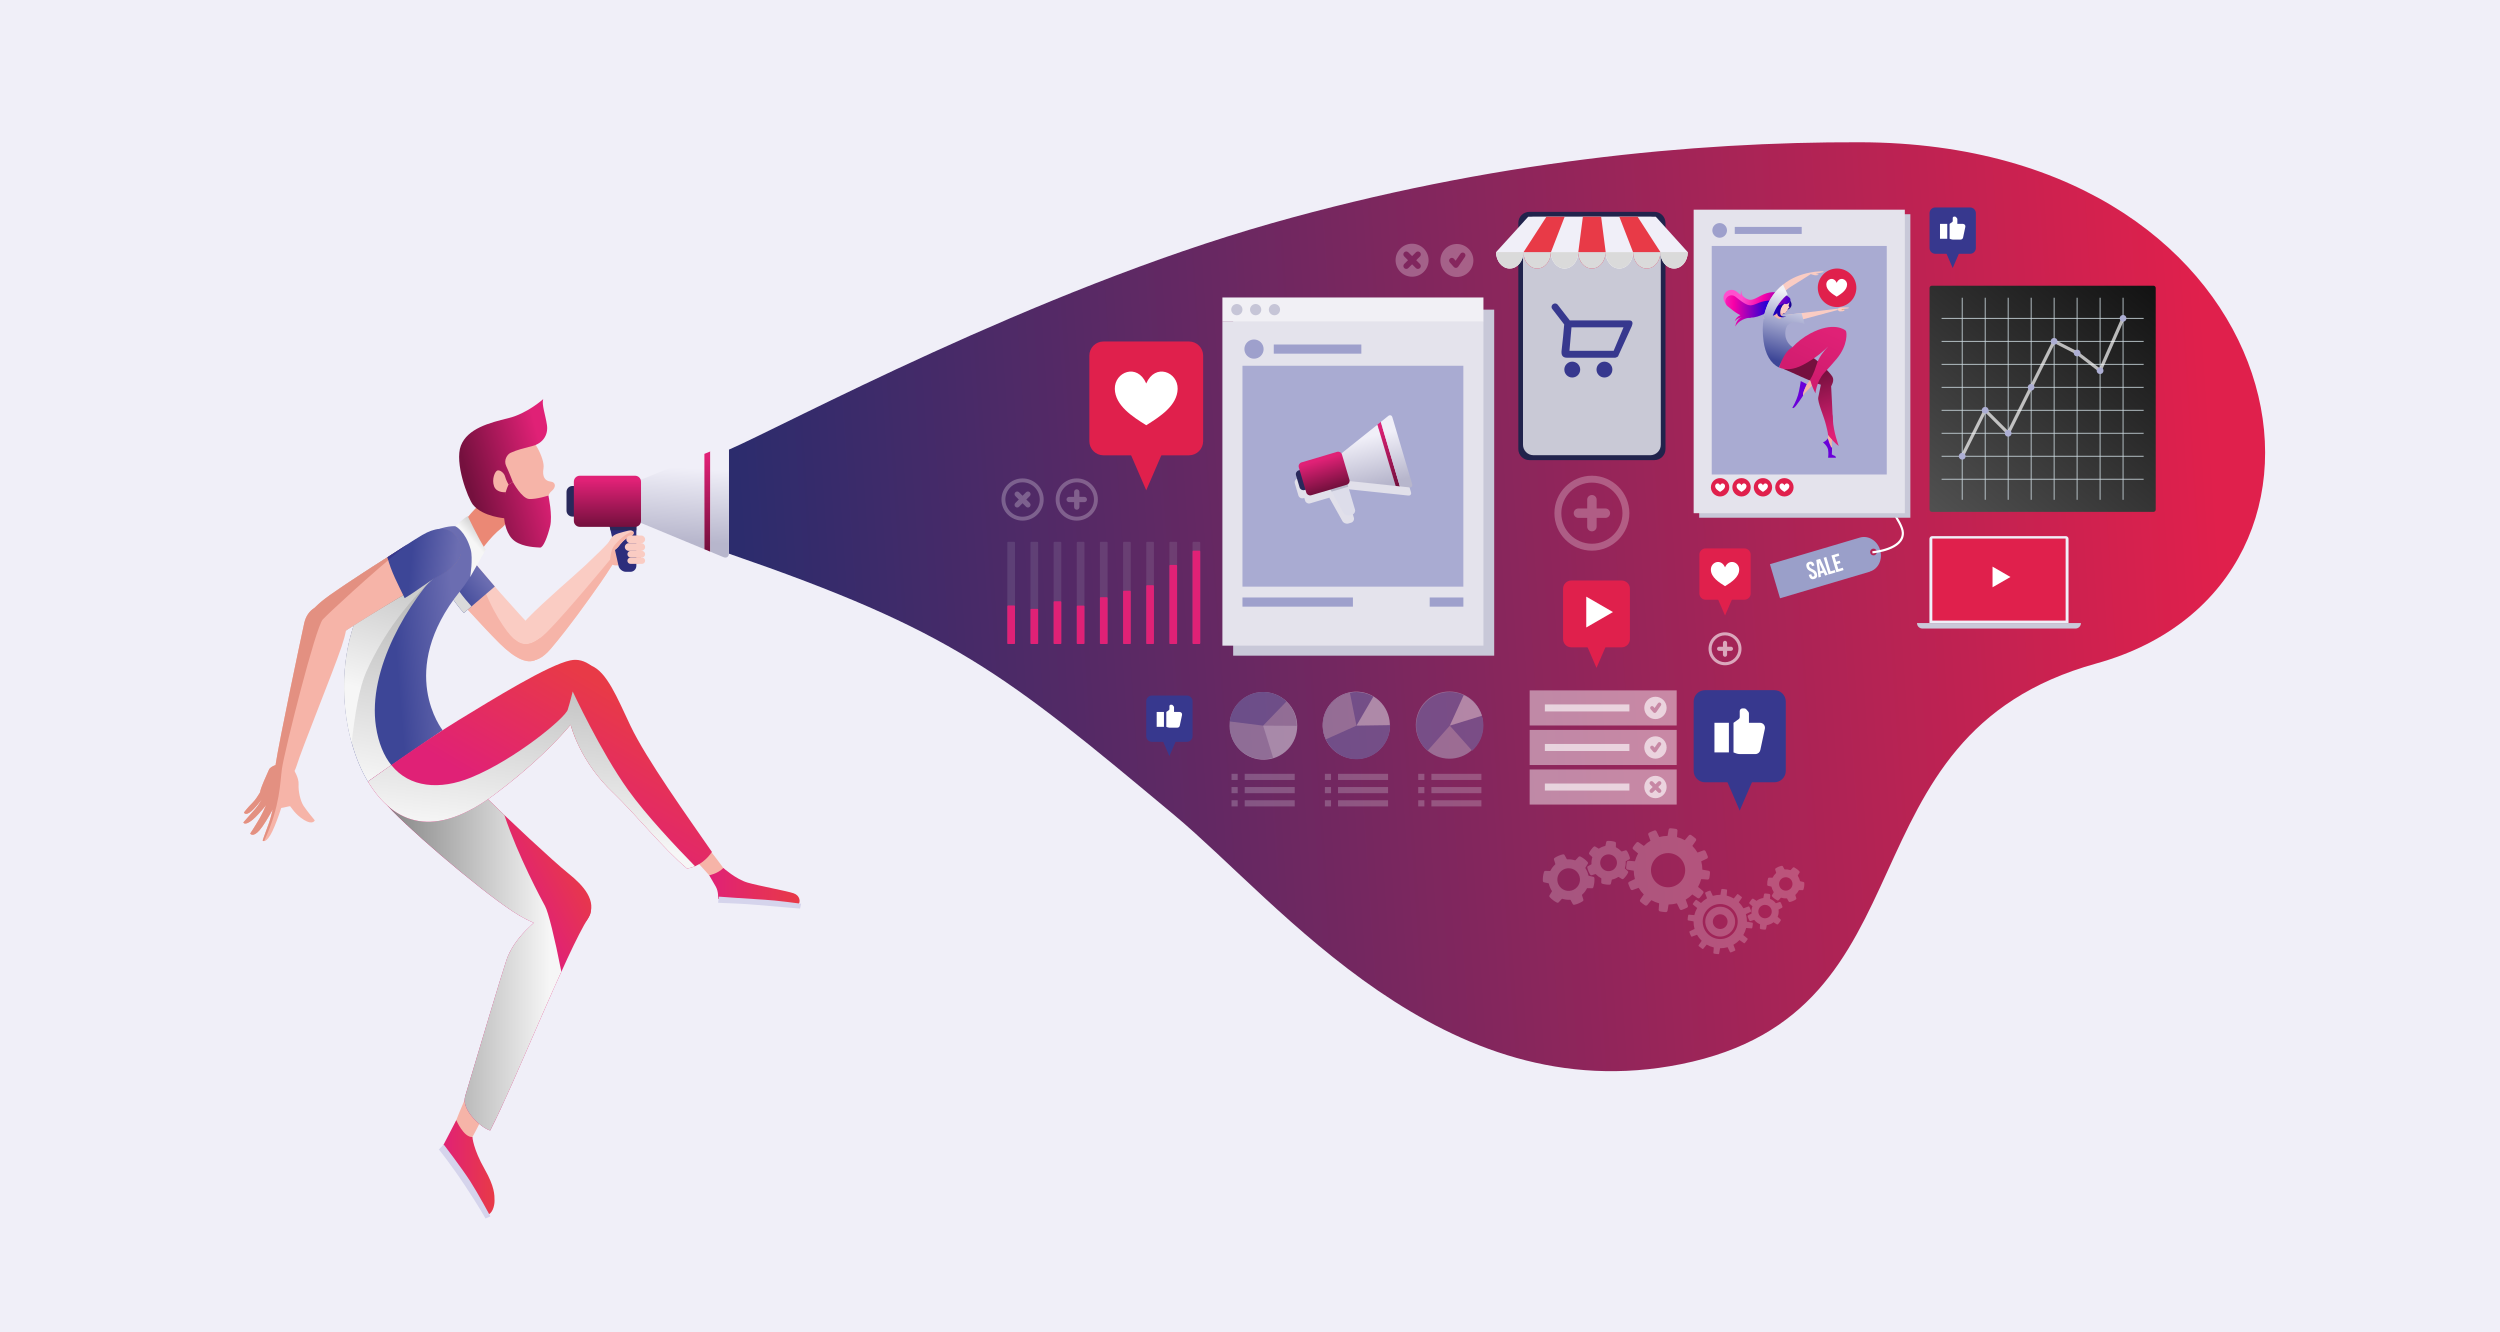 <?xml version="1.0" encoding="utf-8"?>
<!-- Generator: Adobe Illustrator 23.0.1, SVG Export Plug-In . SVG Version: 6.00 Build 0)  -->
<svg version="1.1" xmlns="http://www.w3.org/2000/svg" xmlns:xlink="http://www.w3.org/1999/xlink" x="0px" y="0px"
	 viewBox="0 0 1178.56 628.11" style="enable-background:new 0 0 1178.56 628.11;" xml:space="preserve">
<style type="text/css">
	.st0{fill:#F0EFF8;}
	.st1{fill:url(#SVGID_1_);}
	.st2{fill:#FACCC3;}
	.st3{fill:#F6B4A8;}
	.st4{fill:url(#SVGID_2_);}
	.st5{fill:#DADADA;}
	.st6{fill:url(#SVGID_3_);}
	.st7{fill:url(#SVGID_4_);}
	.st8{fill:url(#SVGID_5_);}
	.st9{fill:#EB8875;}
	.st10{fill:url(#SVGID_6_);}
	.st11{fill:url(#SVGID_7_);}
	.st12{fill:url(#SVGID_8_);}
	.st13{fill:url(#SVGID_9_);}
	.st14{fill:url(#SVGID_10_);}
	.st15{fill:url(#SVGID_11_);}
	.st16{fill:url(#SVGID_12_);}
	.st17{fill:url(#SVGID_13_);}
	.st18{fill:url(#SVGID_14_);}
	.st19{fill:url(#SVGID_15_);}
	.st20{fill:#D5D4EC;}
	.st21{fill:url(#SVGID_16_);}
	.st22{fill:#E39081;}
	.st23{fill:url(#SVGID_17_);}
	.st24{fill:#37388E;}
	.st25{fill:url(#SVGID_18_);}
	.st26{fill:#2D2D7C;}
	.st27{fill:#29285B;}
	.st28{fill:url(#SVGID_19_);}
	.st29{fill:url(#SVGID_20_);}
	.st30{fill:url(#SVGID_21_);}
	.st31{fill:url(#SVGID_22_);}
	.st32{fill:#9A9FC9;}
	.st33{fill:#FFFFFF;}
	.st34{fill:#E0204C;}
	.st35{opacity:0.26;}
	.st36{opacity:0.6;}
	.st37{fill:#21234C;}
	.st38{fill:#C9C9D6;}
	.st39{fill:#E83A47;}
	.st40{opacity:0.8;}
	.st41{opacity:0.57;fill:#FFFFFF;}
	.st42{fill:#C8C8D8;}
	.st43{fill:#E4E3EC;}
	.st44{fill:#F1F0F5;}
	.st45{fill:#A9ABD2;}
	.st46{fill:#9EA0CC;}
	.st47{fill:#C6C5D7;}
	.st48{fill:#E1E0EA;}
	.st49{fill:#DDDDEA;}
	.st50{fill:#BABACB;}
	.st51{fill:url(#SVGID_23_);}
	.st52{fill:url(#SVGID_24_);}
	.st53{fill:url(#SVGID_25_);}
	.st54{fill:url(#SVGID_26_);}
	.st55{fill:url(#SVGID_27_);}
	.st56{fill:url(#SVGID_28_);}
	.st57{fill:url(#SVGID_29_);}
	.st58{fill:url(#SVGID_30_);}
	.st59{fill:url(#SVGID_31_);}
	.st60{fill:url(#SVGID_32_);}
	.st61{fill:#E3A786;}
	.st62{fill:url(#SVGID_33_);}
	.st63{fill:#FF7C2D;}
	.st64{fill:#6A00D9;}
	.st65{fill:none;}
	.st66{fill:url(#SVGID_34_);}
	.st67{fill:url(#SVGID_35_);}
	.st68{fill:url(#SVGID_36_);}
	.st69{fill:url(#SVGID_37_);}
	.st70{fill:url(#SVGID_38_);}
	.st71{fill:url(#SVGID_39_);}
	.st72{fill:url(#SVGID_40_);}
	.st73{fill:url(#SVGID_41_);}
	.st74{opacity:0.13;fill:#CAD4DE;}
	.st75{fill:#E02176;}
	.st76{fill:url(#SVGID_42_);}
	.st77{fill:#CFDDE3;}
	.st78{opacity:0.69;fill:#FFFFFF;}
	.st79{fill:#ADAFD4;}
	.st80{opacity:0.49;}
	.st81{fill:#E6EEF5;}
	.st82{fill:#B7B6CC;}
	.st83{fill:#7076B2;}
	.st84{fill:#E4EBF2;}
	.st85{opacity:0.24;}
	.st86{fill:#E2E9F0;}
	.st87{fill:#CAC9D9;}
	.st88{opacity:0.27;fill:#FFFFFF;}
	.st89{opacity:0.22;}
</style>
<g id="Layer_2">
	<rect y="0" class="st0" width="1178.56" height="629.11"/>
</g>
<g id="Layer_3">
	<linearGradient id="SVGID_1_" gradientUnits="userSpaceOnUse" x1="1047.487" y1="269.247" x2="353.433" y2="316.785">
		<stop  offset="0" style="stop-color:#E0204C"/>
		<stop  offset="1" style="stop-color:#2C2C6D"/>
	</linearGradient>
	<path class="st1" d="M343.61,211.98c26.09-11.31,144.34-75.08,255.87-106.73c103.26-29.3,198.86-38.4,277.31-38.19
		c207.79,0.55,247.88,207.95,111.43,245.73c-123.76,34.27-73.62,164.42-195.83,188.89c-112.16,22.46-188.6-75.54-238.85-117.47
		C472.99,316.99,449.1,297.36,343.61,261V211.98z"/>
</g>
<g id="Layer_1">
	<path class="st2" d="M285.41,257.48c1.9-1.87,3.11-4.62,4.01-5.04c0.89-0.42,10.3-1.37,11.81,0.37c1.52,1.74,1.02,10.67,0.68,12.12
		c-0.34,1.45-4.57,0.88-7.61,1.24c-1,0.12-3.93,0.61-5.38,0.12C287.47,265.8,285.41,257.48,285.41,257.48z"/>
	<path class="st2" d="M259.78,305.69c-8.3,9.86-13.92,4.64-16.04,1.66c-2.12-2.97-2.76-7.8,5.02-15.87
		c7.78-8.07,22.57-20.6,27.27-25.05c5.15-4.87,8.98-8.63,11.96-11.73c2.11-2.19,5.69,3.52,4.99,4.65
		c-3.63,5.81-6.11,9.96-9.98,15.48C277.02,283.36,268.68,295.12,259.78,305.69z"/>
	<path class="st2" d="M204.28,269.18c-8.38-9.79-2.32-14.49,0.96-16.09c3.28-1.61,8.14-1.46,14.85,7.53
		c6.7,8.99,26.13,30.73,30.76,35.25c4.63,4.52,6.61,11.3,2.61,14.56s-10.38,0.33-17.81-7C228.23,296.09,213.27,279.67,204.28,269.18
		z"/>
	<path class="st3" d="M253.46,310.43c2.67-2.18,2.67-5.92,1-9.51c-6.45,4.86-10.19,2.65-13.92-1.52c-3.58-4-12.11-16.88-15.67-32.77
		c-1.9-2.31-3.55-4.37-4.78-6.01c-6.7-8.99-11.57-9.14-14.85-7.53s-9.35,6.31-0.96,16.09c8.99,10.49,23.95,26.91,31.37,34.25
		C243.08,310.76,249.46,313.69,253.46,310.43z"/>
	<path class="st3" d="M292.99,259.34c0.39-0.63-0.54-2.65-1.8-3.97c-0.52,0.53-0.98,1.04-1.37,1.5c-2.03,2.36-2.19,6.92-2.19,6.92
		s-20.76,25.15-29.53,33.92c-7.46,7.46-11.75,6.99-15.56,3.68c-0.52,2.56,0.16,4.49,1.21,5.96c2.12,2.97,7.74,8.2,16.04-1.66
		c8.9-10.57,17.23-22.33,23.23-30.87C286.88,269.29,289.36,265.15,292.99,259.34z"/>
	<path class="st3" d="M301.91,264.93c0.08-0.36,0.18-1.19,0.25-2.25c-1.1-1.57-2.72-2.33-3.53-3.82c-1.32-2.41-4.1-1.9-6.55-0.25
		c-2.18,1.47-2.07,3.37-4.05,6.62c0.31,0.57,0.62,0.97,0.9,1.06c1.45,0.49,4.38-0.01,5.38-0.12
		C297.34,265.81,301.57,266.38,301.91,264.93z"/>
	
		<linearGradient id="SVGID_2_" gradientUnits="userSpaceOnUse" x1="224.19" y1="558.838" x2="234.504" y2="544.915" gradientTransform="matrix(0.967 0.256 -0.256 0.967 133.796 -323.329)">
		<stop  offset="0" style="stop-color:#3D4697"/>
		<stop  offset="1" style="stop-color:#6B6DB1"/>
	</linearGradient>
	<path class="st4" d="M233.26,276.5c-5.27-6.06-10.35-12.1-13.17-15.88c-6.7-8.99-11.57-9.14-14.85-7.53
		c-3.28,1.61-9.35,6.31-0.96,16.09c4.38,5.12,8.71,13.6,14.37,19.8L233.26,276.5z"/>
	<path class="st5" d="M204.28,269.18c4.38,5.12,8.71,13.6,14.37,19.8l3.64-3.11c-4.05-4.4-7.72-9.38-10.23-14.4
		c-2.42-4.84-6.36-10.41-10.45-15.6C199.51,258.48,198.75,262.72,204.28,269.18z"/>
	<path class="st3" d="M219.87,516.74c2.65,1.61,6.48,4.02,10.02,4.01c0,0-2.21,6.34-7.18,15.28c-4.97,8.94-13.9,13.51-11.32,3.38
		C213.98,529.28,219.87,516.74,219.87,516.74z"/>
	<g>
		<linearGradient id="SVGID_3_" gradientUnits="userSpaceOnUse" x1="233.983" y1="400.861" x2="262.476" y2="385.808">
			<stop  offset="0" style="stop-color:#E02176"/>
			<stop  offset="1" style="stop-color:#E83A47"/>
		</linearGradient>
		<path class="st6" d="M225.25,372.12c14.83,14.63,35.65,33.99,42.67,39.61c7.02,5.62,13.76,12.92,9.55,20.79
			c-4.21,7.87-18.54,8.43-35.68-2.81c-17.14-11.24-52.99-42.12-60.67-51.69C173.44,368.45,213.07,360.11,225.25,372.12z"/>
		<linearGradient id="SVGID_4_" gradientUnits="userSpaceOnUse" x1="269.454" y1="468.003" x2="297.947" y2="452.95">
			<stop  offset="0" style="stop-color:#E02176"/>
			<stop  offset="1" style="stop-color:#E83A47"/>
		</linearGradient>
		<path class="st7" d="M277.47,432.51c-10.38,16.19-34.65,77.74-46.36,100.42c-3.47-0.73-13.87-9.33-11.81-16.19
			c6.85-22.8,16.59-55.58,19.4-64c3.65-10.96,14.1-18.82,20.11-23.6C264.83,424.37,282.95,423.95,277.47,432.51z"/>
		<linearGradient id="SVGID_5_" gradientUnits="userSpaceOnUse" x1="259.281" y1="449.548" x2="133.729" y2="449.548">
			<stop  offset="0" style="stop-color:#F6F6F6"/>
			<stop  offset="1" style="stop-color:#3D3D3D"/>
		</linearGradient>
		<path class="st8" d="M256.96,427.17c-1.78-3.31-12.47-23.02-19.2-42.93c-4.35-4.15-8.64-8.3-12.52-12.13
			c-12.17-12.01-51.81-3.66-44.13,5.9c7.68,9.56,43.53,40.45,60.67,51.69c3.41,2.24,6.71,4,9.85,5.34
			c-5.12,4.55-10.52,10.44-12.94,17.7c-2.81,8.42-12.55,41.21-19.4,64c-2.06,6.86,8.33,15.46,11.81,16.19
			c8.09-15.66,22.17-49.87,33.53-74.87C261.45,441.82,258.46,429.96,256.96,427.17z"/>
	</g>
	<path class="st9" d="M225.65,238.25c-5.05,4.75-7.95,9.45-11.53,13.49c-3.57,4.03,4.38,21.56,7.95,15.1
		c3.57-6.46,9.34-13.95,14.06-17.64c4.73-3.69,4.84-9.45,1.96-12.34C235.22,233.98,229.45,234.68,225.65,238.25z"/>
	<linearGradient id="SVGID_6_" gradientUnits="userSpaceOnUse" x1="186.819" y1="308.801" x2="215.182" y2="306.48">
		<stop  offset="0" style="stop-color:#3D4697"/>
		<stop  offset="1" style="stop-color:#6B6DB1"/>
	</linearGradient>
	<path class="st10" d="M216.85,278.73c11.88-14.82,9.41-23.52,3.26-28.94c-6.15-5.43-29.3,1.09-46.67,30.39
		c-17.37,29.3-12.3,68.02,0,88.28l35.21-24.23C208.65,344.22,186.58,316.48,216.85,278.73z"/>
	<linearGradient id="SVGID_7_" gradientUnits="userSpaceOnUse" x1="170.445" y1="368.269" x2="225.181" y2="95.9">
		<stop  offset="0" style="stop-color:#F6F6F6"/>
		<stop  offset="1" style="stop-color:#3D3D3D"/>
	</linearGradient>
	<path class="st11" d="M184.56,360.8c-3.57-4.41-6.15-10.46-7.33-18.33c-4.01-26.75,14.94-58.85,32.99-77.13
		c0,0-3.47-6.61-13.71-10.7c-7.6,5.08-15.84,13.32-23.08,25.54c-17.37,29.3-12.3,68.02,0,88.28L184.56,360.8z"/>
	<linearGradient id="SVGID_8_" gradientUnits="userSpaceOnUse" x1="176.779" y1="326.506" x2="236.507" y2="111.828">
		<stop  offset="0" style="stop-color:#F6F6F6"/>
		<stop  offset="1" style="stop-color:#3D3D3D"/>
	</linearGradient>
	<path class="st12" d="M212.62,265.72l-13.38-9.18l-1.32-2.82c-7.98,4.98-16.8,13.48-24.49,26.45
		c-13.03,21.98-13.43,49.25-7.63,70.06c1.45-13.51,3.62-26.28,6.86-33.51C181.85,296.21,196.2,278.38,212.62,265.72z"/>
	<path class="st3" d="M245.63,203.65c5.34,0.75,11.33,12.78,10.6,16.99c-0.73,4.21,0.73,6.1,3.34,6.39c2.61,0.29,2.61,2.76,0.44,4.5
		c-2.18,1.74-1.89,4.94-1.74,8.28c0.15,3.34-0.73,10.89-4.79,12.63c-4.07,1.74-14.37-3.48-16.41-10.74c0,0-7.99,3.48-14.52-7.7
		C216.01,222.81,219.79,200.02,245.63,203.65z"/>
	<linearGradient id="SVGID_9_" gradientUnits="userSpaceOnUse" x1="219.91" y1="223.738" x2="256.062" y2="213.847">
		<stop  offset="0" style="stop-color:#75103E"/>
		<stop  offset="1" style="stop-color:#E02176"/>
	</linearGradient>
	<path class="st13" d="M240.7,213.47c3.23-1.47,5.85-2.04,10.48-3.27c4.63-1.23,7.35-5.04,6.67-9.8c-0.68-4.76-2.59-9.8-1.77-12.25
		c0,0-7.49,6.81-16.47,8.99c-8.99,2.18-19.2,4.9-22.33,12.93s3.27,24.88,5.72,27.91c4.63,5.72,15.38,6.4,15.38,6.4l0.1-12.35
		c0,0-4.32,0.5-5.55-2.77c-1.23-3.27,0.41-7.22,1.63-7.49c1.23-0.27,3.13,1.23,3.54,2.86c0.41,1.63,1.63,3.81,1.63,3.81l2.04-1.23
		c0,0-1.77-4.63-3.13-7.49C237.29,216.88,239.2,214.15,240.7,213.47z"/>
	<linearGradient id="SVGID_10_" gradientUnits="userSpaceOnUse" x1="226.704" y1="248.573" x2="262.856" y2="238.683">
		<stop  offset="0" style="stop-color:#75103E"/>
		<stop  offset="1" style="stop-color:#E02176"/>
	</linearGradient>
	<path class="st14" d="M258.53,233.62c0,0-5.45,1.77-8.99,1.63c-3.54-0.14-7.76-8.03-7.76-8.03l-2.04,1.23c0,0-1.17,2.28-1.72,5.28
		c-0.54,3-0.54,8.05-0.37,10.38c0.14,1.91,1,8.17,5.09,11.03c4.08,2.86,10.35,2.86,11.84,3c1.5,0.14,3.54-5.04,4.77-10.07
		C260.57,243.02,258.53,233.62,258.53,233.62z"/>
	<path class="st3" d="M328.38,406.08c2.03-0.33,5.37-3.12,6.58-4.91c0,0,5.51,7.04,7.72,10.47c2.21,3.44,2.99,6.63,1.49,7.36
		c-1.49,0.74-5.91-1.96-9.84-6.38S328.38,406.08,328.38,406.08z"/>
	<linearGradient id="SVGID_11_" gradientUnits="userSpaceOnUse" x1="223.231" y1="255.479" x2="246.335" y2="234.765">
		<stop  offset="0" style="stop-color:#F6F6F6"/>
		<stop  offset="1" style="stop-color:#3D3D3D"/>
	</linearGradient>
	<path class="st15" d="M214.67,248.06c0,0,3.91-3.84,5.85-4.75c0,0,4.9,10.49,8.44,15.85l-7.3,12.88c0,0,1.41-8.78,0.23-13
		C219.45,250.36,214.67,248.06,214.67,248.06z"/>
	<linearGradient id="SVGID_12_" gradientUnits="userSpaceOnUse" x1="143.417" y1="275.969" x2="217.345" y2="275.969">
		<stop  offset="0" style="stop-color:#F6F6F6"/>
		<stop  offset="1" style="stop-color:#3D3D3D"/>
	</linearGradient>
	<path class="st16" d="M199.02,252.66c12.45-7.31,16.86,0.38,17.98,4.31c1.12,3.93,0,9.27-11.24,14.89
		c-11.24,5.62-39.05,22.75-44.95,26.97c-5.9,4.21-13.76,5.06-16.57,0c-2.81-5.06,1.69-11.52,11.24-18.26
		C165.03,273.83,185.67,260.5,199.02,252.66z"/>
	<g>
		<linearGradient id="SVGID_13_" gradientUnits="userSpaceOnUse" x1="216.761" y1="363.598" x2="251.84" y2="304.327">
			<stop  offset="0" style="stop-color:#E02176"/>
			<stop  offset="1" style="stop-color:#E83A47"/>
		</linearGradient>
		<path class="st17" d="M278.77,313.84c-3.11-2.31-6.35-3.26-9.82-2.54c-10.49,2.17-36.18,18.09-52.82,28.22
			c-16.64,10.13-42.69,28.94-42.69,28.94c12.3,20.26,31.38,27.34,60.07,5.82c28.61-21.46,39.67-38.04,39.67-38.04
			C278.39,326.47,284.87,322.09,278.77,313.84z"/>
		<linearGradient id="SVGID_14_" gradientUnits="userSpaceOnUse" x1="277.982" y1="399.831" x2="313.061" y2="340.56">
			<stop  offset="0" style="stop-color:#E02176"/>
			<stop  offset="1" style="stop-color:#E83A47"/>
		</linearGradient>
		<path class="st18" d="M335.62,401.62c-11.07-16.04-30.98-43.78-38.45-59.57c-6.29-13.31-11.12-25.31-18.4-28.21
			c-12.35-4.91-12.12,8.33-11.15,20.74c0.67,8.6,6.76,25.19,21.23,38.94c10.16,9.66,24.12,26.86,35.03,35.93
			C329.89,408.54,333.84,404.29,335.62,401.62z"/>
	</g>
	<g>
		<path class="st3" d="M158.8,286.19c5.06,2.09,6.37,6.4,2.23,18.65c-4.14,12.25-19.02,48.79-21.27,56.38
			c-2.25,7.58-11.45,9.76-9.77-1.2s11.76-58.67,13.42-66.25C145.09,286.19,152,283.38,158.8,286.19z"/>
		<path class="st3" d="M137.63,361.14c1.01,2.12,3.31,5.43,3.13,8.65c-0.18,3.22,0.83,7.73,2.3,10.03c1.47,2.3,5.33,6.9,5.33,6.9
			s-0.83,2.39-5.06-0.18c-4.23-2.58-6.16-6.16-6.53-6.44c-0.37-0.28-5.33,1.75-8.55,0.55c-3.22-1.2-5.33-5.43-5.61-6.9
			c-0.28-1.47,3.4-9.01,4.14-10.85c0.74-1.84,4.97-3.04,6.9-2.76C135.6,360.4,137.63,361.14,137.63,361.14z"/>
		<path class="st3" d="M124.66,369.69c0,0-2.85,5.98-5.52,8.65c-2.67,2.67-4.14,4.69-4.14,4.69s0.63,1.81,3.48-0.59
			c2.85-2.39,8.37-10.12,8.37-10.12L124.66,369.69z"/>
		<path class="st3" d="M126.74,370.1c0,0-3.04,7.39-6.35,11.19c-3.22,3.7-5.66,6.41-5.66,6.41s0.49,1.88,4.27-1.17
			c3.78-3.05,11.09-12.89,11.09-12.89L126.74,370.1z"/>
		<path class="st3" d="M127.83,373.57c0,0-2.82,7.71-5.36,12.09c-2.46,4.25-4.53,7.3-4.53,7.3s1.18,2.09,4.4-1.55
			c3.21-3.64,8.77-14.58,8.77-14.58L127.83,373.57z"/>
		<path class="st3" d="M129.84,375.57c0,0-1.52,8.32-3.2,12.83c-1.72,4.59-2.83,7.83-2.83,7.83s1.09,1.6,3.63-2.53
			c2.54-4.14,6.14-15.86,6.14-15.86L129.84,375.57z"/>
		<path class="st3" d="M199.02,252.66c12.45-7.31,16.86,0.38,17.98,4.31c1.12,3.93,0,9.27-11.24,14.89
			c-11.24,5.62-39.05,22.75-44.95,26.97c-5.9,4.21-13.76,5.06-16.57,0c-2.81-5.06,1.69-11.52,11.24-18.26
			C165.03,273.83,185.67,260.5,199.02,252.66z"/>
	</g>
	<linearGradient id="SVGID_15_" gradientUnits="userSpaceOnUse" x1="208.615" y1="550.436" x2="233.143" y2="550.436">
		<stop  offset="0" style="stop-color:#E02176"/>
		<stop  offset="1" style="stop-color:#E83A47"/>
	</linearGradient>
	<path class="st19" d="M215.11,528.06c0,0,3.44,8.17,7.61,7.97c0,0,0.26,5.49,5.78,15.2c4.67,8.21,4.64,12.08,4.64,14.9
		c0,2.39-1.05,6.4-3.8,6.68c-1.62-3.58-7.09-14.12-11.85-20.03c-4.41-5.47-8.88-12.19-8.88-12.19L215.11,528.06z"/>
	<path class="st20" d="M209.2,539.56c0,0,8.65,11.32,12.51,17.36c3.87,6.05,9.49,16.52,9.49,16.52l-2.32,0.98c0,0-2.72-5-9.56-15.32
		c-6.89-10.4-12.44-17.22-12.44-17.22L209.2,539.56z"/>
	<linearGradient id="SVGID_16_" gradientUnits="userSpaceOnUse" x1="334.341" y1="417.941" x2="376.945" y2="417.941">
		<stop  offset="0" style="stop-color:#E02176"/>
		<stop  offset="1" style="stop-color:#E83A47"/>
	</linearGradient>
	<path class="st21" d="M334.34,412.62c0,0,3.93-0.68,6.67-3.43c0,0,5.97,5.34,11.47,6.91c5.49,1.57,18.52,3.92,21.66,5.02
		c3.14,1.1,3.3,4.24,2.2,5.34s-10.67-2.2-24.32-2.04c-13.65,0.16-13.5-0.78-13.5-0.78s0.31-3.23-1.1-5.7
		C336,415.48,334.34,412.62,334.34,412.62z"/>
	<path class="st20" d="M338.85,422.69c0,0,16.25,1.2,21.5,1.45c5.25,0.25,17.33,1.9,17.33,1.9l-0.51,2.28c0,0-13.34-1.08-20.24-1.71
		c-6.89-0.63-16.25-0.89-18.4-1.01L338.85,422.69z"/>
	<path class="st22" d="M155.48,280.57c-2.89,2.04-5.3,4.05-7.2,6c-2.34,1.41-4.12,3.83-4.86,7.2c-1.67,7.58-11.74,55.3-13.42,66.25
		c-0.03,0.22-0.06,0.43-0.08,0.64c-1.45,0.49-2.76,1.27-3.14,2.22c-0.7,1.75-4.06,8.67-4.14,10.59c-1.01,1.72-2.27,3.64-3.49,4.86
		c-2.67,2.67-4.14,4.69-4.14,4.69s0.63,1.81,3.48-0.59c1.32-1.11,3.21-3.35,4.86-5.45c-0.9,1.56-1.91,3.1-2.95,4.29
		c-3.22,3.7-5.66,6.41-5.66,6.41s0.49,1.88,4.27-1.17c1.74-1.41,4.24-4.26,6.42-6.93c-0.9,2.09-1.94,4.33-2.94,6.06
		c-2.46,4.25-4.53,7.3-4.53,7.3s1.18,2.09,4.4-1.55c1.8-2.04,4.34-6.38,6.22-9.79c-0.55,2.33-1.22,4.89-1.93,6.78
		c-1.72,4.59-2.83,7.83-2.83,7.83s0.22,0.32,0.69,0.3c7.77-16.75,7.48-27.94,8.44-34.32c1.29-8.61,15.79-66.46,19.24-70.19
		c2.51-2.72,22.5-21.32,38.63-34.41C178.26,265.3,163.23,275.1,155.48,280.57z"/>
	<g>
		<linearGradient id="SVGID_17_" gradientUnits="userSpaceOnUse" x1="193.701" y1="265.047" x2="214.845" y2="267.11">
			<stop  offset="0" style="stop-color:#3D4697"/>
			<stop  offset="1" style="stop-color:#6B6DB1"/>
		</linearGradient>
		<path class="st23" d="M217.27,256.93c-1.12-3.93-5.83-11.98-18.28-4.67c-4.79,2.82-10.5,6.74-16.32,10.42
			c1.46,6.37,5.35,13.57,8.1,19.29c5.85-3.43,11.44-8.04,15.1-9.87C217.1,266.47,218.39,260.86,217.27,256.93z"/>
		<path class="st24" d="M182.67,262.67c0.11,0.46,0.23,0.93,0.36,1.4c3.06-2.6,6.1-5.13,9-7.46
			C189.03,258.56,185.87,260.65,182.67,262.67z"/>
	</g>
	<linearGradient id="SVGID_18_" gradientUnits="userSpaceOnUse" x1="249.857" y1="394.387" x2="279.67" y2="132.952">
		<stop  offset="0" style="stop-color:#F6F6F6"/>
		<stop  offset="1" style="stop-color:#3D3D3D"/>
	</linearGradient>
	<path class="st25" d="M233.52,374.27c18.76-14.07,29.97-26.04,35.47-32.62c2.55,9.01,8.72,21.28,19.87,31.87
		c10.16,9.66,24.12,26.86,35.03,35.93c1.36-0.21,2.61-0.59,3.76-1.08c-8.7-8.89-23.03-24.07-31.59-36.03
		c-12.93-18.06-26.08-46.37-26.08-46.37s-1.11,4.68-2.34,8.61s-24.85,23.49-45.58,31.96c-14.7,6.01-29.06,4.83-37.6-5.89
		c-6.47,4.54-11,7.81-11,7.81C185.74,388.71,204.82,395.8,233.52,374.27z"/>
	<g>
		<path class="st26" d="M299.99,266.77c0,1.54-1.26,2.8-2.8,2.8h-2.1c-1.54,0-3.1-1.22-3.47-2.71l-4.6-20.41
			c-0.37-1.49,0.59-2.71,2.13-2.71h8.04c1.54,0,2.8,1.26,2.8,2.8V266.77z"/>
		<path class="st27" d="M297.2,243.73h-8.04c-1.54,0-2.49,1.22-2.13,2.71l0.8,3.56h12.16v-3.48
			C299.99,244.98,298.73,243.73,297.2,243.73z"/>
		<path class="st27" d="M281.9,229.1h-12.04c-1.54,0-2.8,1.26-2.8,2.8v4.42v4.42c0,1.54,1.26,2.8,2.8,2.8h12.04
			c1.54,0,2.8-1.26,2.8-2.8v-4.42v-4.42C284.69,230.35,283.43,229.1,281.9,229.1z"/>
		<g>
			<linearGradient id="SVGID_19_" gradientUnits="userSpaceOnUse" x1="315.452" y1="254.947" x2="317.217" y2="220.238">
				<stop  offset="0" style="stop-color:#B7B6CC"/>
				<stop  offset="1" style="stop-color:#F0EFF8"/>
			</linearGradient>
			<path class="st28" d="M302.43,226.02c-1.38,0.56-2.51,2.24-2.51,3.74v6.56v6.57c0,1.49,1.13,3.18,2.51,3.75l29.65,12.29v-22.62
				v-22.35L302.43,226.02z"/>
			<linearGradient id="SVGID_20_" gradientUnits="userSpaceOnUse" x1="333.469" y1="258.598" x2="333.469" y2="215.234">
				<stop  offset="0" style="stop-color:#75103E"/>
				<stop  offset="1" style="stop-color:#E02176"/>
			</linearGradient>
			<polygon class="st29" points="332.07,213.96 332.07,236.31 332.07,258.93 334.87,260.09 334.87,236.31 334.87,212.82 			"/>
			<linearGradient id="SVGID_21_" gradientUnits="userSpaceOnUse" x1="338.263" y1="256.106" x2="340.028" y2="221.398">
				<stop  offset="0" style="stop-color:#B7B6CC"/>
				<stop  offset="1" style="stop-color:#F0EFF8"/>
			</linearGradient>
			<path class="st30" d="M341.09,210.29l-6.22,2.53v23.49v23.78l6.23,2.58c1.38,0.57,2.51-0.18,2.51-1.68v-24.68v-24.33
				C343.61,210.49,342.48,209.73,341.09,210.29z"/>
		</g>
		<linearGradient id="SVGID_22_" gradientUnits="userSpaceOnUse" x1="286.362" y1="247.967" x2="286.362" y2="226.493">
			<stop  offset="0" style="stop-color:#75103E"/>
			<stop  offset="1" style="stop-color:#E02176"/>
		</linearGradient>
		<path class="st31" d="M299.39,224.27h-26.06c-1.54,0-2.8,1.26-2.8,2.8v9.25v9.25c0,1.54,1.26,2.8,2.8,2.8h26.06
			c1.54,0,2.8-1.26,2.8-2.8v-9.25v-9.25C302.19,225.53,300.93,224.27,299.39,224.27z"/>
	</g>
	<path class="st2" d="M288.13,253.63c1.29-2.13,5.23-2.66,8.04-3.46c2.82-0.79,3.6,1.84,0.92,2.75c-2.68,0.91-4.84,3.83-5.51,4.73
		c-0.67,0.9-3.35,3.35-4.51,1.57C285.89,257.44,287.3,255,288.13,253.63z"/>
	<path class="st3" d="M291.57,257.65c0.67-0.9,2.83-3.82,5.51-4.73c1.71-0.58,2.01-1.85,1.28-2.5c-3.65,1.25-6.77,4.38-8.54,6.45
		c-0.7,0.82-1.18,1.9-1.5,2.97C289.57,259.74,291.09,258.3,291.57,257.65z"/>
	<g>
		<path class="st2" d="M302.32,256.07h-5.24c-1,0-1.8-0.81-1.8-1.8l0,0c0-1,0.81-1.8,1.8-1.8h5.24c1,0,1.8,0.81,1.8,1.8l0,0
			C304.12,255.26,303.31,256.07,302.32,256.07z"/>
		<path class="st2" d="M302.32,259.68h-5.96c-1,0-1.8-0.81-1.8-1.8l0,0c0-1,0.81-1.8,1.8-1.8h5.96c1,0,1.8,0.81,1.8,1.8l0,0
			C304.12,258.87,303.31,259.68,302.32,259.68z"/>
		<path class="st2" d="M302.53,262.86h-5.17c-0.88,0-1.59-0.71-1.59-1.59l0,0c0-0.88,0.71-1.59,1.59-1.59h5.17
			c0.88,0,1.59,0.71,1.59,1.59l0,0C304.12,262.15,303.41,262.86,302.53,262.86z"/>
		<path class="st2" d="M302.64,265.82h-5.39c-0.82,0-1.48-0.66-1.48-1.48l0,0c0-0.82,0.66-1.48,1.48-1.48h5.39
			c0.82,0,1.48,0.66,1.48,1.48l0,0C304.12,265.16,303.45,265.82,302.64,265.82z"/>
	</g>
</g>
<g id="Layer_4">
	<g>
		<g>
			<path class="st32" d="M876.81,253.42L876.81,253.42L876.81,253.42l-42.42,12.56l4.76,16.06l42.42-12.56l-0.02-0.06l0,0
				c3.95-1.17,6.1-5.7,4.79-10.12C885.03,254.88,880.77,252.25,876.81,253.42z M883.66,261.75c-0.84,0.25-1.73-0.23-1.97-1.07
				c-0.25-0.84,0.23-1.73,1.07-1.98c0.84-0.25,1.73,0.23,1.98,1.07C884.99,260.62,884.5,261.5,883.66,261.75z"/>
		</g>
		<g>
			<path class="st33" d="M852.9,264.87c1.21-0.36,2.04,0.18,2.41,1.44l0.07,0.25l-1.17,0.35l-0.1-0.33
				c-0.17-0.56-0.46-0.71-0.85-0.6c-0.4,0.12-0.56,0.4-0.39,0.96c0.48,1.62,3,1.21,3.66,3.47c0.37,1.26-0.04,2.17-1.26,2.53
				c-1.22,0.36-2.06-0.17-2.44-1.44l-0.14-0.49l1.17-0.35l0.17,0.56c0.17,0.56,0.48,0.69,0.87,0.58c0.39-0.12,0.58-0.39,0.42-0.96
				c-0.48-1.62-3-1.21-3.66-3.47C851.28,266.14,851.69,265.23,852.9,264.87z"/>
			<path class="st33" d="M861.64,270.97l-1.25,0.37l-0.64-1.37l-1.52,0.45l0.21,1.49l-1.14,0.34l-1.07-8.27l1.82-0.54L861.64,270.97
				z M858.07,269.3l1.2-0.35l-1.78-3.81L858.07,269.3z"/>
			<path class="st33" d="M859.71,262.95l1.24-0.37l2,6.77l2.04-0.6l0.33,1.13l-3.28,0.97L859.71,262.95z"/>
			<path class="st33" d="M865.61,264.82l1.7-0.5l0.33,1.13l-1.7,0.5l0.68,2.31l2.14-0.63l0.33,1.13l-3.38,1l-2.34-7.89l3.38-1
				l0.33,1.13l-2.14,0.63L865.61,264.82z"/>
		</g>
		<path class="st33" d="M889.4,220.67c0.59-0.26,1.25-0.5,1.97-0.7l0.28,0.98c-2.88,0.83-4.61,2.11-5.29,3.9
			c-1.48,3.95,2.44,10.04,5.91,15.41c2.68,4.15,5.22,8.08,5.29,10.93c0.21,8.39-14.21,9.63-14.82,9.68l-0.08-1.02
			c0.14-0.01,14.07-1.21,13.88-8.64c-0.06-2.56-2.52-6.37-5.12-10.4c-3.77-5.84-7.67-11.88-6.01-16.32
			C886.03,222.85,887.34,221.59,889.4,220.67z"/>
	</g>
	<g>
		<g>
			<path class="st34" d="M560.53,214.64h-40.33c-3.68,0-6.66-2.98-6.66-6.66v-40.33c0-3.68,2.98-6.66,6.66-6.66h40.33
				c3.68,0,6.66,2.98,6.66,6.66v40.33C567.19,211.66,564.21,214.64,560.53,214.64z"/>
			<polygon class="st34" points="540.36,231.13 551.15,206.15 529.57,206.15 			"/>
		</g>
		<path class="st33" d="M540.36,200.47c6.5-4.07,14.62-9.28,14.81-17.11c0.19-8.04-10.61-12.32-14.81-2.58
			c-4.2-9.74-15-5.46-14.81,2.58C525.74,191.19,533.86,196.4,540.36,200.47z"/>
	</g>
	<g>
		<g>
			<path class="st34" d="M822.32,282.73h-18.2c-1.66,0-3-1.35-3-3v-18.2c0-1.66,1.35-3,3-3h18.2c1.66,0,3,1.35,3,3v18.2
				C825.33,281.38,823.98,282.73,822.32,282.73z"/>
			<polygon class="st34" points="813.22,290.17 818.09,278.9 808.35,278.9 			"/>
		</g>
		<path class="st33" d="M813.22,276.34c2.93-1.84,6.6-4.19,6.68-7.72c0.09-3.63-4.79-5.56-6.68-1.16c-1.9-4.4-6.77-2.47-6.68,1.16
			C806.63,272.15,810.29,274.5,813.22,276.34z"/>
	</g>
	<g>
		<g>
			<path class="st24" d="M836.47,368.79h-32.65c-2.98,0-5.39-2.41-5.39-5.39v-32.65c0-2.98,2.41-5.39,5.39-5.39h32.65
				c2.98,0,5.39,2.41,5.39,5.39v32.65C841.86,366.38,839.44,368.79,836.47,368.79z"/>
			<polygon class="st24" points="820.14,382.14 828.88,361.92 811.41,361.92 			"/>
		</g>
		<g>
			<rect x="808.23" y="340.74" class="st33" width="6.81" height="13.96"/>
			<path class="st33" d="M829.7,340.74h-5.21v-4.41c0-0.3-0.11-0.6-0.31-0.83l-0.92-1.09c-0.24-0.29-0.6-0.45-0.98-0.45h-0.84
				c-0.71,0-1.29,0.58-1.29,1.29v2.85c0,0.35-0.17,0.68-0.46,0.89l-2.47,1.76v13.96l1.36,0.5c0.49,0.18,1,0.27,1.52,0.27h7.45
				c1.11,0,2.06-0.77,2.3-1.86l2.14-10.03C832.31,342.12,831.2,340.74,829.7,340.74z"/>
		</g>
	</g>
	<g>
		<g>
			<path class="st24" d="M559.49,349.73h-16.42c-1.5,0-2.71-1.21-2.71-2.71v-16.42c0-1.5,1.21-2.71,2.71-2.71h16.42
				c1.5,0,2.71,1.21,2.71,2.71v16.42C562.2,348.52,560.98,349.73,559.49,349.73z"/>
			<polygon class="st24" points="551.28,356.45 555.67,346.28 546.89,346.28 			"/>
		</g>
		<g>
			<rect x="545.29" y="335.63" class="st33" width="3.42" height="7.02"/>
			<path class="st33" d="M556.09,335.63h-2.62v-2.21c0-0.15-0.05-0.3-0.15-0.42l-0.46-0.55c-0.12-0.14-0.3-0.23-0.49-0.23h-0.42
				c-0.36,0-0.65,0.29-0.65,0.65v1.43c0,0.18-0.09,0.34-0.23,0.45l-1.24,0.88v7.02l0.68,0.25c0.24,0.09,0.5,0.14,0.76,0.14h3.75
				c0.56,0,1.04-0.39,1.15-0.93l1.07-5.05C557.4,336.32,556.84,335.63,556.09,335.63z"/>
		</g>
	</g>
	<g>
		<g>
			<path class="st24" d="M928.76,119.64h-16.42c-1.5,0-2.71-1.21-2.71-2.71v-16.42c0-1.5,1.21-2.71,2.71-2.71h16.42
				c1.5,0,2.71,1.21,2.71,2.71v16.42C931.47,118.43,930.25,119.64,928.76,119.64z"/>
			<polygon class="st24" points="920.55,126.36 924.94,116.19 916.16,116.19 			"/>
		</g>
		<g>
			<rect x="914.56" y="105.54" class="st33" width="3.42" height="7.02"/>
			<path class="st33" d="M925.36,105.54h-2.62v-2.22c0-0.15-0.05-0.3-0.15-0.42l-0.46-0.55c-0.12-0.14-0.3-0.23-0.49-0.23h-0.42
				c-0.36,0-0.65,0.29-0.65,0.65v1.43c0,0.18-0.09,0.34-0.23,0.45l-1.24,0.88v7.02l0.68,0.25c0.24,0.09,0.5,0.14,0.76,0.14h3.75
				c0.56,0,1.04-0.39,1.15-0.93l1.07-5.05C926.67,106.23,926.11,105.54,925.36,105.54z"/>
		</g>
	</g>
	<g>
		<g>
			<path class="st34" d="M764.47,305.17h-23.69c-2.16,0-3.91-1.75-3.91-3.91v-23.69c0-2.16,1.75-3.91,3.91-3.91h23.69
				c2.16,0,3.91,1.75,3.91,3.91v23.69C768.39,303.42,766.63,305.17,764.47,305.17z"/>
			<polygon class="st34" points="752.63,314.86 758.97,300.18 746.29,300.18 			"/>
		</g>
		<polygon class="st33" points="760.39,288.54 747.8,281.27 747.8,295.81 		"/>
	</g>
	<g class="st35">
		<path class="st33" d="M750.46,259.6c-9.75,0-17.67-7.93-17.67-17.67c0-9.74,7.93-17.67,17.67-17.67c9.75,0,17.67,7.93,17.67,17.67
			C768.14,251.67,760.21,259.6,750.46,259.6z M750.46,227.52c-7.94,0-14.41,6.46-14.41,14.4c0,7.94,6.46,14.41,14.41,14.41
			c7.94,0,14.41-6.46,14.41-14.41C764.87,233.99,758.41,227.52,750.46,227.52z"/>
		<path class="st33" d="M756.81,244.15h-4.12v4.11c0,1.23-1,2.23-2.22,2.23c-1.23,0-2.23-1-2.23-2.23v-4.11h-4.12
			c-1.23,0-2.23-1-2.23-2.23c0-1.22,1-2.22,2.23-2.22h4.12v-4.12c0-1.23,1-2.22,2.23-2.22c1.22,0,2.22,1,2.22,2.22v4.12h4.12
			c1.23,0,2.23,1,2.23,2.22C759.03,243.15,758.03,244.15,756.81,244.15z"/>
	</g>
	<g class="st35">
		<path class="st33" d="M475.03,242.52c-3.88-3.88-3.88-10.19,0-14.07c3.88-3.88,10.19-3.88,14.07,0c3.88,3.88,3.88,10.19,0,14.07
			C485.22,246.4,478.91,246.4,475.03,242.52z M487.79,229.75c-3.16-3.16-8.31-3.16-11.47,0c-3.16,3.16-3.16,8.31,0,11.47
			c3.16,3.16,8.31,3.16,11.47,0C490.96,238.05,490.96,232.91,487.79,229.75z"/>
		<path class="st33" d="M483.7,238.89l-1.64-1.64l-1.64,1.64c-0.49,0.49-1.29,0.49-1.77,0c-0.49-0.49-0.49-1.28,0-1.77l1.64-1.64
			l-1.64-1.64c-0.49-0.49-0.49-1.28,0-1.77c0.49-0.49,1.28-0.49,1.77,0l1.64,1.64l1.64-1.64c0.49-0.49,1.28-0.49,1.77,0
			c0.49,0.49,0.49,1.28,0,1.77l-1.64,1.64l1.64,1.64c0.49,0.49,0.49,1.28,0,1.77C484.99,239.38,484.19,239.38,483.7,238.89z"/>
	</g>
	<g class="st35">
		<path class="st33" d="M497.66,235.48c0-5.49,4.46-9.95,9.95-9.95c5.49,0,9.95,4.46,9.95,9.95c0,5.49-4.46,9.95-9.95,9.95
			C502.13,245.43,497.66,240.97,497.66,235.48z M515.72,235.48c0-4.47-3.64-8.11-8.11-8.11c-4.47,0-8.11,3.64-8.11,8.11
			c0,4.47,3.64,8.11,8.11,8.11C512.08,243.59,515.72,239.95,515.72,235.48z"/>
		<path class="st33" d="M506.36,239.05v-2.32h-2.32c-0.69,0-1.26-0.56-1.26-1.25c0-0.69,0.56-1.25,1.26-1.25h2.32v-2.32
			c0-0.69,0.56-1.25,1.25-1.25c0.69,0,1.25,0.56,1.25,1.25v2.32h2.32c0.69,0,1.25,0.56,1.25,1.25c0,0.69-0.56,1.25-1.25,1.25h-2.32
			v2.32c0,0.69-0.56,1.25-1.25,1.25C506.92,240.3,506.36,239.74,506.36,239.05z"/>
	</g>
	<g class="st36">
		<path class="st33" d="M813.22,313.62c-4.28,0-7.77-3.49-7.77-7.77c0-4.28,3.49-7.77,7.77-7.77c4.28,0,7.77,3.49,7.77,7.77
			C821,310.14,817.51,313.62,813.22,313.62z M813.22,299.52c-3.49,0-6.33,2.84-6.33,6.33c0,3.49,2.84,6.33,6.33,6.33
			c3.49,0,6.33-2.84,6.33-6.33C819.56,302.36,816.72,299.52,813.22,299.52z"/>
		<path class="st33" d="M816.01,306.83h-1.81v1.81c0,0.54-0.44,0.98-0.98,0.98c-0.54,0-0.98-0.44-0.98-0.98v-1.81h-1.81
			c-0.54,0-0.98-0.44-0.98-0.98c0-0.54,0.44-0.98,0.98-0.98h1.81v-1.81c0-0.54,0.44-0.98,0.98-0.98c0.54,0,0.98,0.44,0.98,0.98v1.81
			h1.81c0.54,0,0.98,0.44,0.98,0.98C816.99,306.39,816.55,306.83,816.01,306.83z"/>
	</g>
	<g>
		<path class="st37" d="M779.93,216.91h-58.94c-2.89,0-5.22-2.34-5.22-5.22V105.09c0-2.89,2.34-5.22,5.22-5.22h58.94
			c2.89,0,5.22,2.34,5.22,5.22v106.59C785.16,214.57,782.82,216.91,779.93,216.91z"/>
		<path class="st38" d="M777.99,214.6h-55.06c-2.74,0-4.95-2.22-4.95-4.95V107.14c0-2.74,2.22-4.95,4.95-4.95h55.06
			c2.74,0,4.95,2.22,4.95,4.95v102.51C782.95,212.38,780.73,214.6,777.99,214.6z"/>
		<g>
			<path class="st33" d="M789.21,126.59c3.56,0,6.45-3.46,6.45-7.72h-12.91C782.75,123.13,785.64,126.59,789.21,126.59z"/>
			<path class="st34" d="M776.3,126.59c3.57,0,6.45-3.46,6.45-7.72h-12.91C769.84,123.13,772.72,126.59,776.3,126.59z"/>
			<path class="st33" d="M763.39,126.59c3.56,0,6.45-3.46,6.45-7.72h-12.92C756.92,123.13,759.81,126.59,763.39,126.59z"/>
			<path class="st34" d="M724.64,126.59c3.57,0,6.46-3.46,6.46-7.72h-12.91C718.19,123.13,721.08,126.59,724.64,126.59z"/>
			<path class="st34" d="M750.46,126.59c3.57,0,6.46-3.46,6.46-7.72h-12.91C744.02,123.13,746.9,126.59,750.46,126.59z"/>
			<path class="st33" d="M711.73,126.59c3.56,0,6.46-3.46,6.46-7.72h-12.92C705.27,123.13,708.16,126.59,711.73,126.59z"/>
			<path class="st33" d="M737.56,126.59c3.56,0,6.46-3.46,6.46-7.72H731.1C731.1,123.13,733.98,126.59,737.56,126.59z"/>
			<polygon class="st0" points="795.66,118.87 705.27,118.87 720.43,102.18 780.59,102.18 			"/>
			<polygon class="st39" points="731.16,118.87 718.24,118.87 729.02,102.18 737.62,102.18 			"/>
			<polygon class="st39" points="756.96,118.87 744.05,118.87 746.21,102.18 754.81,102.18 			"/>
			<polygon class="st39" points="782.78,118.87 769.86,118.87 763.4,102.18 772,102.18 			"/>
			<path class="st5" d="M776.3,126.59c3.57,0,6.45-3.46,6.45-7.72h-12.91C769.84,123.13,772.72,126.59,776.3,126.59z M763.39,126.59
				c3.56,0,6.45-3.46,6.45-7.72h-12.92C756.92,123.13,759.81,126.59,763.39,126.59z M789.21,126.59c3.56,0,6.45-3.46,6.45-7.72
				h-12.91C782.75,123.13,785.64,126.59,789.21,126.59z M750.46,126.59c3.57,0,6.46-3.46,6.46-7.72h-12.91
				C744.02,123.13,746.9,126.59,750.46,126.59z M724.64,126.59c3.57,0,6.46-3.46,6.46-7.72h-12.91
				C718.19,123.13,721.08,126.59,724.64,126.59z M711.73,126.59c3.56,0,6.46-3.46,6.46-7.72h-12.92
				C705.27,123.13,708.16,126.59,711.73,126.59z M737.56,126.59c3.56,0,6.46-3.46,6.46-7.72H731.1
				C731.1,123.13,733.98,126.59,737.56,126.59z"/>
		</g>
		<g>
			<path class="st24" d="M734.38,143.71l5.66,7.33h27.99c1.71,0,1.83,1.32,1.25,2.67l-6.53,14.34c-0.15,0.17-1.04,0.59-1.26,0.59
				h-22.76c-1.54,0-2.76-0.65-2.6-2.99c0.44-3.77,1.14-10.52,1.3-13.09c0.12-1.89,3.68-0.92,3.45,1.24l-1,11.58h20.83l4.66-11.08
				h-24.78h-1.35c-0.25,0-1.15-0.44-1.29-0.63l-6.15-7.97C730.47,143.98,733.05,141.99,734.38,143.71z"/>
			<g>
				<path class="st24" d="M752.63,174.23c0-2.06,1.67-3.74,3.74-3.74c2.06,0,3.74,1.68,3.74,3.74c0,2.07-1.67,3.74-3.74,3.74
					C754.3,177.97,752.63,176.3,752.63,174.23z"/>
			</g>
			<g>
				<path class="st24" d="M737.46,174.23c0-2.06,1.67-3.74,3.73-3.74c2.07,0,3.75,1.68,3.75,3.74c0,2.07-1.68,3.74-3.75,3.74
					C739.13,177.97,737.46,176.3,737.46,174.23z"/>
			</g>
		</g>
	</g>
	<g class="st40">
		<rect x="721.12" y="362.75" class="st41" width="69.31" height="16.54"/>
		<rect x="721.12" y="344.1" class="st41" width="69.31" height="16.55"/>
		<rect x="728.28" y="369.37" class="st33" width="39.86" height="3.31"/>
		<path class="st33" d="M780.42,365.75c-2.91,0-5.27,2.36-5.27,5.27c0,2.91,2.36,5.27,5.27,5.27s5.27-2.36,5.27-5.27
			C785.69,368.11,783.33,365.75,780.42,365.75z M782.94,372.23c0.36,0.36,0.36,0.95,0,1.31c-0.36,0.36-0.95,0.36-1.31,0l-1.21-1.21
			l-1.21,1.21c-0.36,0.36-0.95,0.36-1.31,0c-0.36-0.36-0.36-0.95,0-1.31l1.21-1.21l-1.21-1.21c-0.36-0.36-0.36-0.95,0-1.31
			c0.36-0.36,0.95-0.36,1.31,0l1.21,1.21l1.21-1.21c0.36-0.36,0.95-0.36,1.31,0c0.36,0.36,0.36,0.94,0,1.31l-1.21,1.21
			L782.94,372.23z"/>
		<rect x="728.28" y="350.72" class="st33" width="39.86" height="3.31"/>
		<path class="st33" d="M780.42,347.11c-2.91,0-5.27,2.36-5.27,5.27c0,2.91,2.36,5.27,5.27,5.27s5.27-2.36,5.27-5.27
			C785.69,349.47,783.33,347.11,780.42,347.11z M783,351.21l-2.18,3.15c-0.15,0.22-0.4,0.36-0.67,0.38c-0.02,0-0.03,0-0.05,0
			c-0.25,0-0.49-0.11-0.66-0.3l-1.29-1.47c-0.32-0.36-0.28-0.92,0.08-1.24c0.36-0.32,0.92-0.28,1.24,0.08l0.55,0.62l1.54-2.23
			c0.28-0.4,0.82-0.5,1.22-0.22C783.18,350.27,783.28,350.81,783,351.21z"/>
		<rect x="721.12" y="325.46" class="st41" width="69.31" height="16.55"/>
		<rect x="728.28" y="332.08" class="st33" width="39.86" height="3.31"/>
		<path class="st33" d="M780.42,328.46c-2.91,0-5.27,2.36-5.27,5.27c0,2.91,2.36,5.27,5.27,5.27s5.27-2.36,5.27-5.27
			C785.69,330.82,783.33,328.46,780.42,328.46z M783,332.57l-2.18,3.15c-0.15,0.22-0.4,0.36-0.67,0.38c-0.02,0-0.03,0-0.05,0
			c-0.25,0-0.49-0.11-0.66-0.3l-1.29-1.47c-0.32-0.36-0.28-0.92,0.08-1.24c0.36-0.32,0.92-0.28,1.24,0.08l0.55,0.62l1.54-2.23
			c0.28-0.4,0.82-0.5,1.22-0.22C783.18,331.62,783.28,332.17,783,332.57z"/>
	</g>
	<g>
		<g>
			<rect x="581.34" y="145.97" class="st42" width="123.06" height="163.13"/>
			<rect x="576.27" y="151.69" class="st43" width="123.06" height="152.69"/>
			<rect x="576.27" y="140.24" class="st44" width="123.06" height="11.45"/>
			<rect x="585.73" y="172.43" class="st45" width="104.13" height="104.13"/>
			<rect x="585.73" y="281.67" class="st46" width="52.07" height="4.32"/>
			<rect x="673.99" y="281.67" class="st46" width="15.88" height="4.32"/>
			<rect x="600.49" y="162.41" class="st46" width="41.28" height="4.32"/>
			<path class="st46" d="M595.7,164.57c0-2.5-2.03-4.53-4.53-4.53c-2.5,0-4.53,2.03-4.53,4.53s2.03,4.53,4.53,4.53
				C593.68,169.1,595.7,167.07,595.7,164.57z"/>
			<circle class="st47" cx="583.08" cy="145.97" r="2.65"/>
			<circle class="st47" cx="591.94" cy="145.97" r="2.65"/>
			<circle class="st47" cx="600.81" cy="145.97" r="2.65"/>
		</g>
		<path class="st48" d="M665.18,232.06l-4.7-15.87l-4.63-15.65c-0.28-0.96-1.16-1.23-1.94-0.61l-3.52,2.81l-1.58,1.26l-16.76,13.4
			c-0.07,0.06-0.14,0.13-0.21,0.2c-0.45-0.66-1.28-0.99-2.08-0.75l-16.75,4.96c-0.99,0.29-1.56,1.34-1.27,2.33l0.39,1.31l-0.44,0.13
			c-0.99,0.29-1.56,1.34-1.27,2.33l0.84,2.84l0.84,2.84c0.29,0.99,1.34,1.56,2.33,1.27l0.44-0.13l0.39,1.3
			c0.29,0.99,1.34,1.56,2.33,1.27l9.09-2.69l0.55,0.99l0,0l5.65,10.11c0.52,0.89,1.76,1.38,2.75,1.09l1.35-0.4
			c0.99-0.29,1.56-1.34,1.27-2.33l-3.19-10.78l0,0l-0.33-1.1c0.58-0.32,0.94-0.93,0.96-1.58c0.1,0.02,0.19,0.05,0.29,0.06l21.4,2.26
			l2.02,0.21l4.5,0.48C664.88,233.72,665.46,233.02,665.18,232.06z"/>
		<g>
			<path class="st49" d="M638.78,240.23c0.29,0.99-0.28,2.04-1.27,2.33l-1.35,0.4c-0.99,0.29-2.23-0.2-2.75-1.09l-6.84-12.25
				c-0.52-0.89-0.14-1.86,0.85-2.15l5.17-1.53c0.99-0.29,2.04,0.28,2.33,1.27L638.78,240.23z"/>
			<path class="st50" d="M632.6,225.94l-5.17,1.53c-0.99,0.29-1.37,1.26-0.85,2.15l1.19,2.14l7.82-2.31l-0.66-2.24
				C634.64,226.22,633.59,225.65,632.6,225.94z"/>
			<path class="st27" d="M619.98,219.45l-7.74,2.29c-0.99,0.29-1.56,1.34-1.27,2.33l0.84,2.84l0.84,2.84
				c0.29,0.99,1.34,1.56,2.33,1.27l7.74-2.29c0.99-0.29,1.56-1.34,1.27-2.33l-0.84-2.84l-0.84-2.84
				C622.02,219.73,620.97,219.16,619.98,219.45z"/>
			<g>
				
					<linearGradient id="SVGID_23_" gradientUnits="userSpaceOnUse" x1="949.533" y1="185.496" x2="950.717" y2="162.224" gradientTransform="matrix(0.959 -0.284 0.284 0.959 -316.677 321.29)">
					<stop  offset="0" style="stop-color:#B7B6CC"/>
					<stop  offset="1" style="stop-color:#F0EFF8"/>
				</linearGradient>
				<path class="st51" d="M632.6,213.57c-0.78,0.62-1.19,1.92-0.9,2.88l1.25,4.21l1.25,4.23c0.28,0.96,1.33,1.83,2.33,1.94
					l21.4,2.26l-4.3-14.54l-4.25-14.37L632.6,213.57z"/>
				
					<linearGradient id="SVGID_24_" gradientUnits="userSpaceOnUse" x1="961.614" y1="187.944" x2="961.614" y2="158.869" gradientTransform="matrix(0.959 -0.284 0.284 0.959 -316.677 321.29)">
					<stop  offset="0" style="stop-color:#75103E"/>
					<stop  offset="1" style="stop-color:#E02176"/>
				</linearGradient>
				<polygon class="st52" points="649.36,200.17 653.61,214.54 657.92,229.08 659.94,229.3 655.41,214.01 650.94,198.91 				"/>
				
					<linearGradient id="SVGID_25_" gradientUnits="userSpaceOnUse" x1="964.828" y1="186.274" x2="966.011" y2="163.002" gradientTransform="matrix(0.959 -0.284 0.284 0.959 -316.677 321.29)">
					<stop  offset="0" style="stop-color:#B7B6CC"/>
					<stop  offset="1" style="stop-color:#F0EFF8"/>
				</linearGradient>
				<path class="st53" d="M654.46,196.09l-3.52,2.81l4.47,15.1l4.52,15.29l4.5,0.48c1,0.1,1.58-0.59,1.29-1.56l-4.7-15.87
					l-4.63-15.65C656.12,195.74,655.24,195.47,654.46,196.09z"/>
			</g>
			
				<linearGradient id="SVGID_26_" gradientUnits="userSpaceOnUse" x1="930.028" y1="180.816" x2="930.028" y2="166.417" gradientTransform="matrix(0.959 -0.284 0.284 0.959 -316.677 321.29)">
				<stop  offset="0" style="stop-color:#75103E"/>
				<stop  offset="1" style="stop-color:#E02176"/>
			</linearGradient>
			<path class="st54" d="M630.31,213.02l-16.75,4.96c-0.99,0.29-1.56,1.34-1.27,2.33l1.76,5.95l1.76,5.95
				c0.29,0.99,1.34,1.56,2.33,1.27l16.75-4.96c0.99-0.29,1.56-1.34,1.27-2.33l-1.76-5.95l-1.76-5.95
				C632.35,213.29,631.3,212.72,630.31,213.02z"/>
		</g>
	</g>
	<g>
		<rect x="801.04" y="100.99" class="st42" width="99.55" height="143.08"/>
		<rect x="798.43" y="98.85" class="st43" width="99.55" height="143.08"/>
		<rect x="806.95" y="115.95" class="st45" width="82.51" height="107.74"/>
		<g>
			<path class="st34" d="M815.22,229.72c0-2.39-1.94-4.33-4.33-4.33c-2.39,0-4.33,1.94-4.33,4.33c0,2.39,1.94,4.33,4.33,4.33
				C813.28,234.06,815.22,232.12,815.22,229.72z"/>
			<path class="st33" d="M810.89,231.89c1.02-0.64,2.3-1.46,2.33-2.7c0.03-1.27-1.67-1.94-2.33-0.41c-0.66-1.54-2.36-0.86-2.33,0.41
				C808.59,230.43,809.87,231.25,810.89,231.89z"/>
		</g>
		<g>
			<path class="st34" d="M825.33,229.72c0-2.39-1.94-4.33-4.33-4.33s-4.33,1.94-4.33,4.33c0,2.39,1.94,4.33,4.33,4.33
				S825.33,232.12,825.33,229.72z"/>
			<path class="st33" d="M821,231.89c1.02-0.64,2.3-1.46,2.33-2.7c0.03-1.27-1.67-1.94-2.33-0.41c-0.66-1.54-2.36-0.86-2.33,0.41
				C818.69,230.43,819.97,231.25,821,231.89z"/>
		</g>
		<g>
			<path class="st34" d="M835.43,229.72c0-2.39-1.94-4.33-4.33-4.33c-2.39,0-4.33,1.94-4.33,4.33c0,2.39,1.94,4.33,4.33,4.33
				C833.49,234.06,835.43,232.12,835.43,229.72z"/>
			<path class="st33" d="M831.1,231.89c1.02-0.64,2.3-1.46,2.33-2.7c0.03-1.27-1.67-1.94-2.33-0.41c-0.66-1.54-2.36-0.86-2.33,0.41
				C828.8,230.43,830.08,231.25,831.1,231.89z"/>
		</g>
		<g>
			<path class="st34" d="M845.54,229.72c0-2.39-1.94-4.33-4.33-4.33s-4.33,1.94-4.33,4.33c0,2.39,1.94,4.33,4.33,4.33
				S845.54,232.12,845.54,229.72z"/>
			<path class="st33" d="M841.21,231.89c1.02-0.64,2.3-1.46,2.33-2.7c0.03-1.27-1.67-1.94-2.33-0.41c-0.66-1.54-2.36-0.86-2.33,0.41
				C838.9,230.43,840.18,231.25,841.21,231.89z"/>
		</g>
		<g>
			
				<ellipse transform="matrix(0.582 -0.813 0.813 0.582 252.103 760.868)" class="st34" cx="865.86" cy="135.31" rx="9.09" ry="9.09"/>
			<path class="st33" d="M865.86,139.85c2.15-1.35,4.83-3.07,4.89-5.66c0.06-2.66-3.51-4.07-4.89-0.85
				c-1.39-3.22-4.96-1.81-4.89,0.85C861.02,136.78,863.71,138.5,865.86,139.85z"/>
		</g>
		<g>
			<g>
				<linearGradient id="SVGID_27_" gradientUnits="userSpaceOnUse" x1="862.523" y1="205.044" x2="852.949" y2="177.691">
					<stop  offset="0" style="stop-color:#E02176"/>
					<stop  offset="1" style="stop-color:#75103E"/>
				</linearGradient>
				<path class="st55" d="M864.1,199.44c-0.12-3.74-0.86-17.37-0.86-17.37s1.72-2.58,0.61-4.48c-1.1-1.9-7.3-8.22-10-9.45
					l-13.24,5.71c3.29,1.25,14.17,6.61,17.79,7.52c0,0-0.82,3.79-1.24,6.01c-0.41,2.22,2.72,8.9,3.71,13.18
					c0.43,1.86,0.86,3.32,0.92,4.51c0.48,0.65,1.15,1.44,1.85,2.21C863.86,205.41,864.19,202.01,864.1,199.44z"/>
				<linearGradient id="SVGID_28_" gradientUnits="userSpaceOnUse" x1="864.284" y1="204.428" x2="854.71" y2="177.075">
					<stop  offset="0" style="stop-color:#E02176"/>
					<stop  offset="1" style="stop-color:#75103E"/>
				</linearGradient>
				<path class="st56" d="M862.02,205.37c1.33,1.71,3.66,4.17,4.8,4.87c0,0-2.49-6.58-2.77-12.41c-0.28-5.83-2.27-2.31-2.27-2.31
					L862.02,205.37z"/>
			</g>
			<linearGradient id="SVGID_29_" gradientUnits="userSpaceOnUse" x1="843.474" y1="143.837" x2="806.87" y2="143.299">
				<stop  offset="0" style="stop-color:#180091"/>
				<stop  offset="0.287" style="stop-color:#2500D6"/>
				<stop  offset="0.712" style="stop-color:#F600A7"/>
				<stop  offset="1" style="stop-color:#FF50CE"/>
			</linearGradient>
			<path class="st57" d="M843.48,141.13c1.52,1.67,1.89,4.18-1.56,5.18c-3.44,1-4.49-2.34-3-3.83
				C840.42,140.99,843.48,141.13,843.48,141.13z"/>
			<linearGradient id="SVGID_30_" gradientUnits="userSpaceOnUse" x1="854.116" y1="149.584" x2="821.063" y2="140.823">
				<stop  offset="0" style="stop-color:#180091"/>
				<stop  offset="0.287" style="stop-color:#2500D6"/>
				<stop  offset="0.712" style="stop-color:#F600A7"/>
				<stop  offset="1" style="stop-color:#FF50CE"/>
			</linearGradient>
			<path class="st58" d="M825.17,148.91c-4.09,0-7.38-2.37-11.29-5.56c-1.62-1.32-1.86-3.71-0.54-5.33
				c1.32-1.62,3.71-1.86,5.33-0.54c4.93,4.03,6.02,4.19,7.87,3.61c0.74-0.23,1.6-0.68,2.51-1.16c1.49-0.78,3.19-1.67,5.17-2.03
				c2.56-0.46,5.01,0.08,7.3,1.61c1.74,1.16,2.22,3.51,1.06,5.26c-1.16,1.74-3.51,2.22-5.26,1.06c-1.21-0.81-1.88-0.69-4.76,0.82
				c-1.12,0.59-2.39,1.25-3.79,1.69C827.51,148.73,826.31,148.91,825.17,148.91z"/>
			<linearGradient id="SVGID_31_" gradientUnits="userSpaceOnUse" x1="843.459" y1="144.828" x2="806.855" y2="144.29">
				<stop  offset="0" style="stop-color:#180091"/>
				<stop  offset="0.287" style="stop-color:#2500D6"/>
				<stop  offset="0.712" style="stop-color:#F600A7"/>
				<stop  offset="1" style="stop-color:#FF50CE"/>
			</linearGradient>
			<path class="st59" d="M825.16,149.76c-3.8,0-6.87-2.22-10.72-5.37c-1.25-1.02-1.43-2.86-0.41-4.1c1.02-1.25,2.86-1.43,4.1-0.41
				c5.24,4.28,6.55,4.43,8.69,3.77c0.73-0.23,1.51-0.55,2.33-0.9c3.14-1.32,9.34-1.86,12.28,0.08c1.34,0.89,1.71,2.7,0.81,4.04
				c-0.89,1.34-2.7,1.71-4.04,0.81c-2.12-1.41-3.79-0.82-6.79,0.44c-0.92,0.39-1.86,0.78-2.87,1.1
				C827.33,149.59,826.22,149.76,825.16,149.76z"/>
			<path class="st3" d="M861.8,205.08c0.03,0.57-0.02,1.07-0.19,1.52c0,0,1.48,4.97,2.06,4.41c0,0,0,0,0,0
				c-0.01-0.81-0.06-1.65-0.19-2.32c0,0,0.07-0.54,0.17-1.4C862.95,206.52,862.28,205.73,861.8,205.08z"/>
			<polygon class="st2" points="866.25,145.52 841.2,148.56 841.56,152.79 866.25,146.16 			"/>
			<linearGradient id="SVGID_32_" gradientUnits="userSpaceOnUse" x1="834.76" y1="169.268" x2="843.559" y2="137.948">
				<stop  offset="0" style="stop-color:#3D4697"/>
				<stop  offset="1" style="stop-color:#F1F2F8"/>
			</linearGradient>
			<path class="st60" d="M838.67,173.23c0,0,1.81-4.78,6.41-9.64c-1.67-0.94-3.03-3.01-3.34-4.97c-0.31-1.96-0.18-5.83,3.18-6.86
				l-3.09-3.2l-5.64,0.04c0,0-4.51-0.45-4.77,1.53l0,0c-0.56,3.38-0.55,6.98-0.04,10.72C832.2,166.92,834.73,171.44,838.67,173.23z"
				/>
			<path class="st3" d="M837.9,145.49c0,0-0.4,1.11-0.71,1.77s-1,1.34-1,1.34s0.66,0.94,2,1.51c1.34,0.57,1.48-0.23,1.71-0.91
				c0.23-0.68,0.77-1.48,1.17-2.11C841.47,146.46,837.9,145.49,837.9,145.49z"/>
			<polygon class="st61" points="869.38,145.55 869.46,146.22 868.36,146.8 867.72,145.75 869.13,145.24 			"/>
			<path class="st2" d="M840.64,139.92c0.69,0.02,2.2,0.31,2.78,1.96c0.33,0.94-0.2,1.92-0.25,2.3c-0.03,0.24,0.46,0.49,0.4,0.71
				c-0.08,0.29-0.38,0.26-0.51,0.51c-0.45,0.85-0.86,1.71-1.38,2.14c-0.36,0.29-0.83,0.23-1.15,0.18c-0.77-0.12-2.04-0.65-2.48-1.17
				c-0.48-0.57-0.97-2.34-0.8-3.95C837.41,140.98,838.47,139.87,840.64,139.92z"/>
			<path class="st2" d="M868.7,145.65c0,0,1.45-0.14,2.15-0.19c0.77-0.06,1.09-0.49,0.48-0.49c-0.61,0-3.51-0.17-3.91,0
				c-0.41,0.17-1.16,0.56-1.16,0.56v0.63l0.97,0.64l0.27,0.01c0.07,0,1.19-0.09,1.19-0.09s0.76-0.2,0.83-0.34
				c0.07-0.14-0.07-0.51-0.41-0.36c-0.35,0.15-0.8,0.25-0.8,0.25l-0.21-0.43L868.7,145.65z"/>
			<path class="st2" d="M835.52,148.84c0.43-4.53,3.76-10.65,9.03-13.87c5.27-3.22,9.1-5.75,9.1-5.75s1.47,0.51,1.84,0.53
				c0.22,0.01,0.51,0.08,0.83,0.02c0.6-0.11,1.1-0.02,0.97-0.29c-0.09-0.18-0.61-0.23-0.61-0.23l-0.63-0.12c0,0,1.01-0.24,1.59-0.42
				c0.58-0.18,1.28-0.3,1.59-0.34c0.31-0.04,0.85-0.49,0.08-0.48c0,0-10.7-0.32-18.72,6.25c-5.2,4.26-8.14,9.75-9.17,15.98
				L835.52,148.84z"/>
			<linearGradient id="SVGID_33_" gradientUnits="userSpaceOnUse" x1="840.303" y1="170.825" x2="849.103" y2="139.506">
				<stop  offset="0" style="stop-color:#3D4697"/>
				<stop  offset="1" style="stop-color:#F1F2F8"/>
			</linearGradient>
			<path class="st62" d="M841.2,148.56l8.06-1.02l1.48,5.25c0,0-5.26-2.06-7.98,0.45C842.76,153.24,840.88,149.88,841.2,148.56z"/>
			<path class="st63" d="M861.92,163.23c0.33-0.34,0.5-0.54,0.5-0.54C862.25,162.88,862.08,163.06,861.92,163.23z"/>
			<path class="st64" d="M851.81,181.12l-2.88-1.48c0,0-0.58,4.12-1.32,6.67c-0.74,2.55-2.64,5.93-2.64,5.93s0.33,0.74,1.73-0.99
				c0.94-1.16,2.44-3.41,3.32-4.76C849.79,185.21,850.88,183.21,851.81,181.12z"/>
			<path class="st64" d="M864.75,214.8c-0.72-0.21-1.19-0.6-1.19-0.6s0.13-1.56,0.11-3.2c0,0,0,0,0,0
				c-0.58,0.56-2.06-4.41-2.06-4.41c-0.3,0.79-0.97,1.42-2.22,1.96c0,0,2.11,1.65,2.42,3.46c0.3,1.81,0,3.79,0,3.79h3.71
				C865.52,215.81,865.48,215.02,864.75,214.8z"/>
			<path class="st65" d="M861.92,163.23c0.33-0.34,0.5-0.54,0.5-0.54C862.25,162.88,862.08,163.06,861.92,163.23z"/>
			<path class="st3" d="M851.81,181.12c-0.93,2.08-2.03,4.09-1.78,5.38c0.43-0.65,0.71-1.09,0.71-1.09s1.43-1.44,3.49-3.58
				c-0.46-1.28-0.71-2.25-0.85-2.91C852.5,180.37,851.81,181.12,851.81,181.12z"/>
			<linearGradient id="SVGID_34_" gradientUnits="userSpaceOnUse" x1="860.631" y1="154.377" x2="850.101" y2="176.122">
				<stop  offset="0" style="stop-color:#E02176"/>
				<stop  offset="1" style="stop-color:#D11C6F"/>
			</linearGradient>
			<path class="st66" d="M870.19,155.99c-0.49-0.66-6.01-4.53-16.81,1.24c-3.42,1.83-6.16,4.1-8.29,6.36c0,0-2.18,1.05-3.94,4.11
				s-2.47,5.53-2.47,5.53c2.98,1.35,6.78,1.12,11.25-1.19c6.37-3.3,10.6-7.36,11.99-8.8c0.16-0.18,0.33-0.36,0.5-0.54
				c0,0-0.17,0.2-0.5,0.54c-5.27,5.7-5.04,7.63-6.56,11.63c-0.64,1.69-1.35,3.04-1.97,4.05c0.13,0.67,0.38,1.64,0.85,2.91
				c0.64,1.77,1.6,3.59,1.6,3.59s0.53-5.68,4.06-9.56c0,0,0,0,0,0c2.16-2.33,4.32-4.73,6-6.76
				C871.18,162.75,870.68,156.65,870.19,155.99z"/>
			<linearGradient id="SVGID_35_" gradientUnits="userSpaceOnUse" x1="843.466" y1="145.566" x2="806.478" y2="145.023">
				<stop  offset="0" style="stop-color:#180091"/>
				<stop  offset="0.287" style="stop-color:#2500D6"/>
				<stop  offset="0.712" style="stop-color:#F600A7"/>
				<stop  offset="1" style="stop-color:#FF50CE"/>
			</linearGradient>
			<path class="st67" d="M841.83,143.14c-2.39,0-2.95,6.16-7.32,5.77c-3.16-0.28,2.08-6.87,2.38-6.92
				C837.19,141.93,841.83,143.14,841.83,143.14z"/>
			<linearGradient id="SVGID_36_" gradientUnits="userSpaceOnUse" x1="855.157" y1="145.66" x2="822.104" y2="136.899">
				<stop  offset="0" style="stop-color:#180091"/>
				<stop  offset="0.287" style="stop-color:#2500D6"/>
				<stop  offset="0.712" style="stop-color:#F600A7"/>
				<stop  offset="1" style="stop-color:#FF50CE"/>
			</linearGradient>
			<path class="st68" d="M843.69,140.41c0.84,0.84,0.12,2.41-1.09,2.84c-1.21,0.43-1.38-0.49-2.21,0c-0.82,0.49-2.35,1.07-3.46,0.59
				c-1.11-0.48,2.63-5.21,2.63-5.21S841.91,138.63,843.69,140.41z"/>
			<linearGradient id="SVGID_37_" gradientUnits="userSpaceOnUse" x1="830.344" y1="168.027" x2="839.143" y2="136.708">
				<stop  offset="0" style="stop-color:#3D4697"/>
				<stop  offset="1" style="stop-color:#F1F2F8"/>
			</linearGradient>
			<path class="st69" d="M840.58,134.15l2.17,4.67c0,0-5.25,3.74-7.27,10.97l-4.07,0.34C831.42,150.13,832.13,140.81,840.58,134.15z
				"/>
			<linearGradient id="SVGID_38_" gradientUnits="userSpaceOnUse" x1="843.429" y1="146.863" x2="806.825" y2="146.325">
				<stop  offset="0" style="stop-color:#180091"/>
				<stop  offset="0.287" style="stop-color:#2500D6"/>
				<stop  offset="0.712" style="stop-color:#F600A7"/>
				<stop  offset="1" style="stop-color:#FF50CE"/>
			</linearGradient>
			<path class="st70" d="M839.99,144.49c-0.52,0.79-0.81,2.39-0.75,3.27c0.07,0.88,0.75,1.78,2.86,1.32c0,0-1.52,0.95-3.24,0.24
				c-1.72-0.7-1.22-3.57,0-4.73C840.09,143.42,839.99,144.49,839.99,144.49z"/>
			<linearGradient id="SVGID_39_" gradientUnits="userSpaceOnUse" x1="854.571" y1="147.871" x2="821.518" y2="139.109">
				<stop  offset="0" style="stop-color:#180091"/>
				<stop  offset="0.287" style="stop-color:#2500D6"/>
				<stop  offset="0.712" style="stop-color:#F600A7"/>
				<stop  offset="1" style="stop-color:#FF50CE"/>
			</linearGradient>
			<path class="st71" d="M822.33,140.22c-1.1-0.76-1.63-2.31-1.31-3.6c0,0-0.91,2.33-0.09,4.16
				C821.74,142.6,822.33,140.22,822.33,140.22z"/>
			<linearGradient id="SVGID_40_" gradientUnits="userSpaceOnUse" x1="843.362" y1="151.459" x2="806.757" y2="150.922">
				<stop  offset="0" style="stop-color:#180091"/>
				<stop  offset="0.287" style="stop-color:#2500D6"/>
				<stop  offset="0.712" style="stop-color:#F600A7"/>
				<stop  offset="1" style="stop-color:#FF50CE"/>
			</linearGradient>
			<path class="st72" d="M825.16,149.76c-2.17,0.01-5.85,1.5-7.06,4.16c0,0,0.1-4.1,4.89-5.25
				C827.78,147.53,825.16,149.76,825.16,149.76z"/>
			<linearGradient id="SVGID_41_" gradientUnits="userSpaceOnUse" x1="843.382" y1="150.103" x2="806.777" y2="149.565">
				<stop  offset="0" style="stop-color:#180091"/>
				<stop  offset="0.287" style="stop-color:#2500D6"/>
				<stop  offset="0.712" style="stop-color:#F600A7"/>
				<stop  offset="1" style="stop-color:#FF50CE"/>
			</linearGradient>
			<path class="st73" d="M824.67,149.48c-1.84-0.47-5.27-0.02-6.87,1.97c0,0,0.98-3.44,5.28-3.36
				C827.38,148.17,824.67,149.48,824.67,149.48z"/>
		</g>
		<rect x="817.81" y="106.97" class="st46" width="31.56" height="3.31"/>
		<circle class="st46" cx="810.69" cy="108.62" r="3.46"/>
	</g>
	<g>
		<path class="st74" d="M565.45,303.6h-2.88c-0.21,0-0.37-0.17-0.37-0.37V255.8c0-0.21,0.17-0.37,0.37-0.37h2.88
			c0.21,0,0.37,0.17,0.37,0.37v47.42C565.82,303.43,565.66,303.6,565.45,303.6z"/>
		<path class="st74" d="M554.53,303.6h-2.88c-0.21,0-0.37-0.17-0.37-0.37V255.8c0-0.21,0.17-0.37,0.37-0.37h2.88
			c0.21,0,0.37,0.17,0.37,0.37v47.42C554.91,303.43,554.74,303.6,554.53,303.6z"/>
		<path class="st74" d="M543.62,303.6h-2.88c-0.21,0-0.37-0.17-0.37-0.37V255.8c0-0.21,0.17-0.37,0.37-0.37h2.88
			c0.21,0,0.37,0.17,0.37,0.37v47.42C543.99,303.43,543.82,303.6,543.62,303.6z"/>
		<path class="st74" d="M532.7,303.6h-2.88c-0.21,0-0.37-0.17-0.37-0.37V255.8c0-0.21,0.17-0.37,0.37-0.37h2.88
			c0.21,0,0.37,0.17,0.37,0.37v47.42C533.08,303.43,532.91,303.6,532.7,303.6z"/>
		<path class="st74" d="M521.78,303.6h-2.88c-0.21,0-0.37-0.17-0.37-0.37V255.8c0-0.21,0.17-0.37,0.37-0.37h2.88
			c0.21,0,0.37,0.17,0.37,0.37v47.42C522.16,303.43,521.99,303.6,521.78,303.6z"/>
		<path class="st74" d="M510.87,303.6h-2.88c-0.21,0-0.37-0.17-0.37-0.37V255.8c0-0.21,0.17-0.37,0.37-0.37h2.88
			c0.21,0,0.37,0.17,0.37,0.37v47.42C511.24,303.43,511.07,303.6,510.87,303.6z"/>
		<path class="st74" d="M499.95,303.6h-2.88c-0.21,0-0.37-0.17-0.37-0.37V255.8c0-0.21,0.17-0.37,0.37-0.37h2.88
			c0.21,0,0.37,0.17,0.37,0.37v47.42C500.33,303.43,500.16,303.6,499.95,303.6z"/>
		<path class="st74" d="M489.04,303.6h-2.88c-0.21,0-0.37-0.17-0.37-0.37V255.8c0-0.21,0.17-0.37,0.37-0.37h2.88
			c0.21,0,0.37,0.17,0.37,0.37v47.42C489.41,303.43,489.24,303.6,489.04,303.6z"/>
		<path class="st74" d="M478.12,303.6h-2.88c-0.21,0-0.37-0.17-0.37-0.37V255.8c0-0.21,0.17-0.37,0.37-0.37h2.88
			c0.21,0,0.37,0.17,0.37,0.37v47.42C478.49,303.43,478.33,303.6,478.12,303.6z"/>
		<path class="st75" d="M478.12,303.6h-2.88c-0.21,0-0.37-0.17-0.37-0.37v-17.43c0-0.21,0.17-0.37,0.37-0.37h2.88
			c0.21,0,0.37,0.17,0.37,0.37v17.43C478.49,303.43,478.33,303.6,478.12,303.6z"/>
		<path class="st75" d="M489.04,303.6h-2.88c-0.21,0-0.37-0.17-0.37-0.37V287.4c0-0.21,0.17-0.37,0.37-0.37h2.88
			c0.21,0,0.37,0.17,0.37,0.37v15.83C489.41,303.43,489.24,303.6,489.04,303.6z"/>
		<path class="st75" d="M499.95,303.6h-2.88c-0.21,0-0.37-0.17-0.37-0.37v-19.41c0-0.21,0.17-0.37,0.37-0.37h2.88
			c0.21,0,0.37,0.17,0.37,0.37v19.41C500.33,303.43,500.16,303.6,499.95,303.6z"/>
		<path class="st75" d="M510.87,303.6h-2.88c-0.21,0-0.37-0.17-0.37-0.37v-17.37c0-0.21,0.17-0.37,0.37-0.37h2.88
			c0.21,0,0.37,0.17,0.37,0.37v17.37C511.24,303.43,511.07,303.6,510.87,303.6z"/>
		<path class="st75" d="M521.78,303.6h-2.88c-0.21,0-0.37-0.17-0.37-0.37V281.9c0-0.21,0.17-0.37,0.37-0.37h2.88
			c0.21,0,0.37,0.17,0.37,0.37v21.33C522.16,303.43,521.99,303.6,521.78,303.6z"/>
		<path class="st75" d="M532.7,303.6h-2.88c-0.21,0-0.37-0.17-0.37-0.37v-24.38c0-0.21,0.17-0.37,0.37-0.37h2.88
			c0.21,0,0.37,0.17,0.37,0.37v24.38C533.08,303.43,532.91,303.6,532.7,303.6z"/>
		<path class="st75" d="M543.62,303.6h-2.88c-0.21,0-0.37-0.17-0.37-0.37v-26.98c0-0.21,0.17-0.37,0.37-0.37h2.88
			c0.21,0,0.37,0.17,0.37,0.37v26.98C543.99,303.43,543.82,303.6,543.62,303.6z"/>
		<path class="st75" d="M554.53,303.6h-2.88c-0.21,0-0.37-0.17-0.37-0.37v-36.54c0-0.21,0.17-0.37,0.37-0.37h2.88
			c0.21,0,0.37,0.17,0.37,0.37v36.54C554.91,303.43,554.74,303.6,554.53,303.6z"/>
		<path class="st75" d="M565.45,303.6h-2.88c-0.21,0-0.37-0.17-0.37-0.37v-43.27c0-0.21,0.17-0.37,0.37-0.37h2.88
			c0.21,0,0.37,0.17,0.37,0.37v43.27C565.82,303.43,565.66,303.6,565.45,303.6z"/>
	</g>
	<g>
		<linearGradient id="SVGID_42_" gradientUnits="userSpaceOnUse" x1="766.983" y1="427.684" x2="1037.867" y2="96.354">
			<stop  offset="0" style="stop-color:#B3B3B3"/>
			<stop  offset="1" style="stop-color:#000000"/>
		</linearGradient>
		<path class="st76" d="M1015.18,241.31H910.71c-0.59,0-1.07-0.48-1.07-1.07V135.76c0-0.59,0.48-1.07,1.07-1.07h104.48
			c0.59,0,1.07,0.48,1.07,1.07v104.48C1016.26,240.83,1015.78,241.31,1015.18,241.31z"/>
		<g>
			<g>
				<rect x="924.83" y="140.36" class="st77" width="0.38" height="95.26"/>
				<rect x="935.67" y="140.36" class="st77" width="0.38" height="95.26"/>
				<rect x="946.5" y="140.36" class="st77" width="0.38" height="95.26"/>
				<rect x="957.34" y="140.36" class="st77" width="0.38" height="95.26"/>
				<rect x="968.17" y="140.36" class="st77" width="0.38" height="95.26"/>
				<rect x="979" y="140.36" class="st77" width="0.38" height="95.26"/>
				<rect x="989.84" y="140.36" class="st77" width="0.38" height="95.26"/>
				<rect x="1000.67" y="140.36" class="st77" width="0.38" height="95.26"/>
			</g>
			<g>
				<rect x="915.31" y="149.88" class="st77" width="95.26" height="0.38"/>
				<rect x="915.31" y="160.72" class="st77" width="95.26" height="0.38"/>
				<rect x="915.31" y="171.55" class="st77" width="95.26" height="0.38"/>
				<rect x="915.31" y="182.39" class="st77" width="95.26" height="0.38"/>
				<rect x="915.31" y="193.22" class="st77" width="95.26" height="0.38"/>
				<rect x="915.31" y="204.05" class="st77" width="95.26" height="0.38"/>
				<rect x="915.31" y="214.89" class="st77" width="95.26" height="0.38"/>
				<rect x="915.31" y="225.72" class="st77" width="95.26" height="0.38"/>
			</g>
		</g>
		<path class="st78" d="M925.02,215.85c-0.12,0-0.23-0.03-0.34-0.08c-0.38-0.19-0.54-0.65-0.34-1.03l11.31-22.63l10.83,10.83
			l21.54-43.08l11.64,5.93l10.06,7.72l10.44-23.77c0.17-0.39,0.63-0.56,1.01-0.4c0.39,0.17,0.57,0.63,0.4,1.01l-11.23,25.56
			l-11.56-8.88l-10.08-5.12l-21.8,43.6l-10.83-10.84l-10.36,20.71C925.58,215.69,925.31,215.85,925.02,215.85z"/>
		<circle class="st79" cx="925.03" cy="215.08" r="1.59"/>
		<circle class="st79" cx="968.36" cy="160.91" r="1.59"/>
		<path class="st79" d="M959.11,182.58c0-0.88-0.71-1.59-1.59-1.59c-0.88,0-1.59,0.71-1.59,1.59s0.71,1.59,1.59,1.59
			C958.4,184.16,959.11,183.45,959.11,182.58z"/>
		<circle class="st79" cx="935.86" cy="193.41" r="1.59"/>
		<path class="st79" d="M1002.45,150.07c0-0.88-0.71-1.59-1.59-1.59c-0.88,0-1.59,0.71-1.59,1.59s0.71,1.59,1.59,1.59
			C1001.74,151.66,1002.45,150.95,1002.45,150.07z"/>
		<circle class="st79" cx="990.03" cy="174.74" r="1.59"/>
		<circle class="st79" cx="979.2" cy="166.42" r="1.59"/>
		<circle class="st79" cx="946.69" cy="204.25" r="1.59"/>
	</g>
	<g>
		<g class="st80">
			
				<ellipse transform="matrix(0.762 -0.648 0.648 0.762 -79.715 467.478)" class="st81" cx="595.46" cy="342.08" rx="15.85" ry="15.85"/>
			<path class="st82" d="M595.46,342.08l15.85,0.1c0-0.03,0-0.07,0-0.1c0-8.7-7.16-15.85-15.85-15.85s-15.85,7.16-15.85,15.85
				c0,8.7,7.16,15.85,15.85,15.85c1.6,0,3.19-0.24,4.72-0.72L595.46,342.08z"/>
			<path class="st83" d="M595.46,342.08l11.02-11.4c-2.95-2.85-6.91-4.45-11.02-4.45c-7.96,0-14.75,5.99-15.73,13.89L595.46,342.08z
				"/>
		</g>
		<g class="st80">
			
				<ellipse transform="matrix(0.438 -0.899 0.899 0.438 51.753 766.958)" class="st81" cx="639.47" cy="342.08" rx="15.85" ry="15.85"/>
			<path class="st83" d="M639.47,342.08l7.97-13.7c-2.42-1.41-5.17-2.15-7.97-2.15c-8.7,0-15.85,7.16-15.85,15.85
				c0,8.7,7.16,15.85,15.85,15.85s15.85-7.16,15.85-15.85c0-0.08,0-0.16,0-0.24L639.47,342.08z"/>
			<path class="st82" d="M639.47,342.08l-3.11-15.54c-7.38,1.48-12.74,8.02-12.74,15.54c0,2.24,0.47,4.45,1.39,6.49L639.47,342.08z"
				/>
		</g>
		<g class="st80">
			
				<ellipse transform="matrix(0.712 -0.702 0.702 0.712 -43.481 578.059)" class="st82" cx="683.47" cy="342.08" rx="15.85" ry="15.85"/>
			<path class="st83" d="M683.47,342.08l10.54,11.84c3.38-3.01,5.31-7.32,5.31-11.84c0-8.7-7.16-15.85-15.85-15.85
				s-15.85,7.16-15.85,15.85c0,4.54,1.95,8.87,5.35,11.88L683.47,342.08z"/>
			<path class="st84" d="M683.47,342.08l15.15-4.66c-0.66-2.14-1.76-4.12-3.24-5.8c-1.48-1.68-3.3-3.03-5.34-3.96L683.47,342.08z"/>
		</g>
		<g class="st85">
			<g>
				<rect x="580.57" y="364.8" class="st86" width="2.9" height="2.9"/>
				<rect x="586.78" y="364.8" class="st86" width="23.58" height="2.9"/>
			</g>
			<g>
				<rect x="580.57" y="371.03" class="st86" width="2.9" height="2.9"/>
				<rect x="586.78" y="371.03" class="st86" width="23.58" height="2.9"/>
			</g>
			<g>
				<rect x="580.57" y="377.26" class="st86" width="2.9" height="2.9"/>
				<rect x="586.78" y="377.26" class="st86" width="23.58" height="2.9"/>
			</g>
		</g>
		<g class="st85">
			<g>
				<rect x="624.58" y="364.8" class="st86" width="2.9" height="2.9"/>
				<rect x="630.78" y="364.8" class="st86" width="23.58" height="2.9"/>
			</g>
			<g>
				<rect x="624.58" y="371.03" class="st86" width="2.9" height="2.9"/>
				<rect x="630.78" y="371.03" class="st86" width="23.58" height="2.9"/>
			</g>
			<g>
				<rect x="624.58" y="377.26" class="st86" width="2.9" height="2.9"/>
				<rect x="630.78" y="377.26" class="st86" width="23.58" height="2.9"/>
			</g>
		</g>
		<g class="st85">
			<g>
				<rect x="668.58" y="364.8" class="st86" width="2.9" height="2.9"/>
				<rect x="674.79" y="364.8" class="st86" width="23.58" height="2.9"/>
			</g>
			<g>
				<rect x="668.58" y="371.03" class="st86" width="2.9" height="2.9"/>
				<rect x="674.79" y="371.03" class="st86" width="23.58" height="2.9"/>
			</g>
			<g>
				<rect x="668.58" y="377.26" class="st86" width="2.9" height="2.9"/>
				<rect x="674.79" y="377.26" class="st86" width="23.58" height="2.9"/>
			</g>
		</g>
	</g>
	<g>
		<path class="st0" d="M975.16,293.74h-65.58v-39.71c0-0.71,0.58-1.29,1.29-1.29h63c0.71,0,1.29,0.58,1.29,1.29V293.74z"/>
		<path class="st87" d="M981.01,293.74h-77.29l0,0c0,1.42,1.15,2.57,2.57,2.57h72.16C979.87,296.3,981.01,295.15,981.01,293.74
			L981.01,293.74z"/>
		<rect x="910.95" y="253.89" class="st34" width="62.84" height="38.67"/>
		<polygon class="st33" points="947.77,272 939.33,267.12 939.33,276.87 		"/>
	</g>
	<path class="st88" d="M665.69,114.89c-4.29,0-7.78,3.48-7.78,7.78s3.48,7.78,7.78,7.78c4.29,0,7.78-3.48,7.78-7.78
		S669.99,114.89,665.69,114.89z M669.41,124.45c0.53,0.53,0.53,1.4,0,1.93c-0.53,0.53-1.4,0.53-1.93,0l-1.78-1.78l-1.78,1.78
		c-0.53,0.53-1.4,0.53-1.93,0c-0.53-0.53-0.53-1.4,0-1.93l1.78-1.78l-1.79-1.79c-0.53-0.53-0.53-1.4,0-1.93
		c0.53-0.53,1.4-0.53,1.93,0l1.79,1.79l1.79-1.79c0.53-0.53,1.4-0.53,1.93,0c0.53,0.53,0.53,1.39,0,1.93l-1.79,1.79L669.41,124.45z"
		/>
	<path class="st88" d="M686.81,115.02c-4.29,0-7.78,3.48-7.78,7.78s3.48,7.78,7.78,7.78c4.29,0,7.78-3.48,7.78-7.78
		S691.11,115.02,686.81,115.02z M690.62,121.08l-3.21,4.66c-0.23,0.33-0.59,0.53-0.99,0.56c-0.03,0-0.05,0-0.08,0
		c-0.37,0-0.73-0.16-0.97-0.44l-1.9-2.16c-0.47-0.54-0.42-1.36,0.12-1.83c0.54-0.47,1.36-0.42,1.83,0.12l0.8,0.92l2.27-3.29
		c0.41-0.59,1.21-0.74,1.8-0.33C690.88,119.68,691.03,120.49,690.62,121.08z"/>
	<g class="st89">
		<path class="st33" d="M850.59,416.23c-0.01-0.21-0.16-0.4-0.37-0.44l-1.49-0.34c-0.09-0.02-0.16-0.09-0.18-0.18
			c-0.18-0.82-0.51-1.62-0.99-2.35c-0.05-0.08-0.05-0.18-0.01-0.26l0.8-1.3c0.11-0.18,0.09-0.42-0.06-0.58
			c-0.72-0.79-1.57-1.42-2.48-1.88c-0.19-0.1-0.42-0.06-0.57,0.1l-1.04,1.12c-0.06,0.07-0.16,0.09-0.25,0.06
			c-0.82-0.26-1.68-0.37-2.53-0.32c-0.09,0.01-0.18-0.04-0.22-0.12l-0.73-1.34c-0.1-0.19-0.32-0.28-0.53-0.24
			c-1,0.22-1.97,0.62-2.87,1.21c-0.18,0.12-0.26,0.34-0.2,0.54l0.45,1.46c0.03,0.09,0,0.18-0.07,0.25
			c-0.65,0.59-1.17,1.28-1.54,2.03c-0.04,0.08-0.13,0.14-0.22,0.13l-1.52-0.04c-0.21-0.01-0.4,0.13-0.47,0.34
			c-0.31,1-0.44,2.04-0.39,3.08c0.01,0.21,0.16,0.4,0.37,0.44l1.49,0.34c0.09,0.02,0.16,0.09,0.18,0.18
			c0.18,0.82,0.51,1.62,0.99,2.35c0.05,0.08,0.05,0.18,0.01,0.26l-0.8,1.3c-0.11,0.18-0.09,0.42,0.06,0.58
			c0.72,0.79,1.57,1.42,2.48,1.88c0.19,0.1,0.42,0.06,0.57-0.1l1.04-1.12c0.06-0.07,0.16-0.09,0.25-0.06
			c0.82,0.26,1.68,0.37,2.53,0.32c0.09-0.01,0.18,0.04,0.22,0.12l0.73,1.34c0.1,0.19,0.32,0.28,0.53,0.24
			c1-0.22,1.97-0.62,2.87-1.21c0.18-0.12,0.26-0.34,0.2-0.54l-0.45-1.46c-0.03-0.09,0-0.18,0.07-0.25c0.65-0.59,1.17-1.28,1.54-2.03
			c0.04-0.08,0.13-0.14,0.22-0.13l1.52,0.04c0.21,0.01,0.4-0.13,0.47-0.34C850.52,418.32,850.65,417.27,850.59,416.23z M845,417.1
			c-0.22,1.73-1.8,2.96-3.53,2.75c-1.73-0.22-2.96-1.8-2.75-3.53c0.22-1.73,1.8-2.96,3.53-2.75
			C843.99,413.78,845.22,415.37,845,417.1z"/>
		<path class="st33" d="M840.27,427.33c-0.11-0.3-0.23-0.6-0.35-0.9c-0.13-0.3-0.26-0.59-0.4-0.88c-0.12-0.25-0.41-0.37-0.67-0.28
			l-1.65,0.56c-0.7-0.92-1.65-1.64-2.75-2.08l0.09-1.75c0.01-0.28-0.18-0.52-0.45-0.57c-0.31-0.05-0.63-0.1-0.96-0.14
			c-0.32-0.04-0.64-0.07-0.96-0.1c-0.28-0.02-0.52,0.17-0.57,0.44l-0.34,1.72c-1.18,0.15-2.28,0.62-3.18,1.34l-1.46-0.95
			c-0.23-0.15-0.54-0.11-0.72,0.1c-0.2,0.25-0.4,0.5-0.6,0.76c-0.2,0.26-0.38,0.52-0.56,0.78c-0.16,0.23-0.11,0.54,0.1,0.72
			l1.32,1.15c-0.22,0.53-0.38,1.09-0.45,1.68c-0.07,0.59-0.06,1.18,0.03,1.74l-1.56,0.79c-0.25,0.13-0.36,0.41-0.27,0.67
			c0.11,0.3,0.23,0.6,0.35,0.9c0.13,0.3,0.26,0.59,0.4,0.88c0.12,0.25,0.41,0.37,0.67,0.28l1.65-0.56c0.7,0.92,1.65,1.64,2.75,2.08
			l-0.09,1.75c-0.01,0.28,0.18,0.52,0.45,0.57c0.31,0.05,0.63,0.1,0.96,0.14c0.32,0.04,0.64,0.07,0.96,0.1
			c0.28,0.02,0.52-0.17,0.57-0.44l0.34-1.72c1.18-0.15,2.28-0.62,3.18-1.34l1.46,0.95c0.23,0.15,0.54,0.11,0.72-0.1
			c0.2-0.25,0.4-0.5,0.6-0.76c0.2-0.26,0.38-0.52,0.56-0.78c0.16-0.23,0.11-0.54-0.1-0.72l-1.32-1.15c0.22-0.53,0.38-1.09,0.45-1.68
			c0.07-0.59,0.06-1.18-0.03-1.74L840,428C840.24,427.88,840.36,427.59,840.27,427.33z M835.22,430.13
			c-0.22,1.73-1.8,2.96-3.53,2.75c-1.73-0.22-2.96-1.8-2.75-3.53c0.22-1.73,1.8-2.96,3.53-2.75
			C834.2,426.81,835.43,428.39,835.22,430.13z"/>
		<path class="st33" d="M768.39,404.48c-0.27-1.2-0.76-2.35-1.43-3.38c-0.14-0.21-0.4-0.31-0.64-0.24l-1.72,0.53
			c-0.1,0.03-0.22,0-0.29-0.08c-0.66-0.73-1.47-1.35-2.4-1.82c-0.1-0.05-0.16-0.15-0.16-0.26l0.05-1.8c0.01-0.25-0.16-0.48-0.4-0.55
			c-1.21-0.38-2.44-0.52-3.64-0.46c-0.25,0.01-0.47,0.19-0.52,0.44l-0.4,1.76c-0.02,0.11-0.11,0.19-0.21,0.21
			c-0.99,0.21-1.93,0.61-2.77,1.17c-0.09,0.06-0.21,0.06-0.3,0.01l-1.54-0.94c-0.22-0.13-0.49-0.1-0.68,0.07
			c-0.89,0.82-1.65,1.8-2.21,2.93c-0.11,0.23-0.07,0.5,0.12,0.67l1.32,1.22c0.08,0.07,0.11,0.19,0.07,0.29
			c-0.32,0.99-0.44,2-0.37,2.99c0.01,0.11-0.05,0.21-0.14,0.26l-1.58,0.86c-0.22,0.12-0.33,0.38-0.28,0.62
			c0.27,1.2,0.75,2.35,1.43,3.38c0.14,0.21,0.4,0.31,0.64,0.24l1.72-0.53c0.1-0.03,0.22,0,0.29,0.08c0.66,0.73,1.47,1.35,2.4,1.82
			c0.1,0.05,0.16,0.15,0.16,0.26l-0.05,1.8c-0.01,0.25,0.16,0.48,0.4,0.55c1.21,0.38,2.44,0.52,3.64,0.46
			c0.25-0.01,0.47-0.19,0.52-0.44l0.4-1.76c0.02-0.11,0.11-0.19,0.21-0.21c0.99-0.21,1.93-0.61,2.77-1.17
			c0.09-0.06,0.21-0.06,0.3-0.01l1.54,0.94c0.22,0.13,0.49,0.1,0.68-0.07c0.89-0.82,1.64-1.8,2.21-2.93
			c0.11-0.23,0.07-0.5-0.12-0.67l-1.32-1.22c-0.08-0.07-0.11-0.19-0.07-0.29c0.32-0.99,0.44-2,0.37-2.99
			c-0.01-0.11,0.05-0.21,0.14-0.26l1.58-0.86C768.33,404.98,768.44,404.73,768.39,404.48z M762.25,407.22
			c-0.27,2.17-2.25,3.71-4.42,3.44c-2.17-0.27-3.71-2.25-3.44-4.42c0.27-2.17,2.25-3.71,4.42-3.44
			C760.98,403.08,762.52,405.06,762.25,407.22z"/>
		<path class="st33" d="M751.66,413.98c-0.02-0.3-0.22-0.55-0.52-0.62l-2.07-0.47c-0.13-0.03-0.22-0.13-0.25-0.25
			c-0.25-1.14-0.7-2.25-1.38-3.28c-0.07-0.11-0.08-0.25-0.01-0.36l1.11-1.81c0.16-0.26,0.12-0.58-0.08-0.8
			c-1.01-1.1-2.18-1.98-3.46-2.62c-0.27-0.13-0.59-0.08-0.79,0.14l-1.44,1.56c-0.09,0.09-0.22,0.13-0.34,0.09
			c-1.14-0.36-2.34-0.51-3.53-0.44c-0.13,0.01-0.25-0.06-0.31-0.17l-1.02-1.87c-0.14-0.26-0.44-0.39-0.73-0.33
			c-1.39,0.31-2.75,0.87-3.99,1.69c-0.25,0.16-0.37,0.47-0.28,0.76l0.63,2.03c0.04,0.12,0,0.26-0.1,0.34
			c-0.91,0.82-1.63,1.79-2.15,2.84c-0.06,0.12-0.17,0.19-0.3,0.19l-2.12-0.06c-0.3-0.01-0.56,0.19-0.65,0.47
			c-0.43,1.39-0.62,2.85-0.54,4.3c0.02,0.3,0.22,0.55,0.52,0.62l2.07,0.47c0.13,0.03,0.22,0.13,0.25,0.25
			c0.25,1.14,0.7,2.25,1.38,3.28c0.07,0.11,0.08,0.25,0.01,0.36l-1.11,1.81c-0.16,0.26-0.12,0.58,0.08,0.8
			c1.01,1.1,2.19,1.98,3.46,2.62c0.27,0.13,0.59,0.08,0.79-0.14l1.45-1.56c0.09-0.09,0.22-0.13,0.34-0.09
			c1.14,0.36,2.34,0.51,3.53,0.44c0.13-0.01,0.25,0.06,0.31,0.17l1.02,1.87c0.14,0.26,0.44,0.4,0.73,0.33
			c1.39-0.31,2.75-0.87,3.99-1.69c0.25-0.16,0.37-0.47,0.28-0.76l-0.63-2.03c-0.04-0.12,0-0.26,0.1-0.34
			c0.91-0.82,1.63-1.79,2.15-2.83c0.06-0.12,0.17-0.19,0.3-0.19l2.13,0.06c0.3,0.01,0.56-0.19,0.65-0.47
			C751.56,416.89,751.74,415.43,751.66,413.98z M744.8,415.31c-0.37,2.93-3.03,5-5.96,4.64c-2.93-0.37-5-3.04-4.64-5.96
			c0.37-2.93,3.03-5,5.96-4.64C743.09,409.71,745.16,412.38,744.8,415.31z"/>
		<g>
			<path class="st33" d="M766.59,409.12c-0.02,0.41,0.25,0.77,0.66,0.84l2.94,0.51c0.02,1.35,0.2,2.67,0.54,3.93l-2.69,1.29
				c-0.37,0.18-0.54,0.6-0.4,0.99c0.29,0.85,0.64,1.68,1.05,2.48c0.18,0.36,0.6,0.54,0.99,0.4l2.8-1.03
				c0.68,1.14,1.5,2.19,2.44,3.13l-1.69,2.46c-0.23,0.34-0.16,0.79,0.14,1.05c0.67,0.59,1.39,1.13,2.15,1.63
				c0.34,0.22,0.79,0.16,1.06-0.15l1.91-2.29c1.14,0.64,2.37,1.14,3.68,1.49l-0.23,2.98c-0.03,0.41,0.25,0.76,0.65,0.84
				c0.44,0.08,0.88,0.16,1.33,0.21c0.45,0.06,0.9,0.1,1.34,0.12c0.41,0.02,0.77-0.25,0.84-0.66l0.51-2.94
				c1.35-0.02,2.67-0.2,3.93-0.54l1.29,2.69c0.18,0.37,0.6,0.54,0.99,0.4c0.85-0.29,1.68-0.64,2.48-1.05
				c0.36-0.18,0.54-0.61,0.4-0.99l-1.03-2.8c1.14-0.68,2.19-1.5,3.13-2.44l2.46,1.69c0.34,0.23,0.79,0.16,1.05-0.14
				c0.59-0.67,1.13-1.39,1.63-2.15c0.22-0.34,0.16-0.79-0.15-1.06l-2.29-1.91c0.64-1.14,1.14-2.37,1.49-3.68l2.98,0.23
				c0.41,0.03,0.76-0.25,0.84-0.65c0.08-0.44,0.16-0.88,0.21-1.33c0.06-0.45,0.1-0.9,0.12-1.34c0.02-0.41-0.25-0.77-0.66-0.84
				l-2.94-0.51c-0.02-1.35-0.2-2.67-0.54-3.93l2.69-1.29c0.37-0.18,0.54-0.6,0.4-0.99c-0.29-0.85-0.64-1.68-1.05-2.48
				c-0.18-0.36-0.6-0.54-0.99-0.4l-2.8,1.03c-0.68-1.14-1.5-2.19-2.44-3.13l1.69-2.46c0.23-0.34,0.16-0.79-0.14-1.05
				c-0.67-0.59-1.39-1.13-2.15-1.63c-0.34-0.22-0.79-0.16-1.05,0.15l-1.91,2.29c-1.14-0.64-2.37-1.14-3.68-1.49l0.23-2.98
				c0.03-0.41-0.25-0.76-0.65-0.84c-0.44-0.08-0.88-0.16-1.33-0.21c-0.45-0.06-0.9-0.1-1.34-0.12c-0.41-0.02-0.77,0.25-0.84,0.66
				l-0.51,2.94c-1.35,0.02-2.67,0.2-3.93,0.54l-1.29-2.69c-0.18-0.37-0.6-0.54-0.99-0.4c-0.85,0.29-1.68,0.64-2.48,1.05
				c-0.36,0.18-0.54,0.6-0.4,0.99l1.03,2.8c-1.14,0.68-2.19,1.5-3.13,2.44l-2.46-1.69c-0.34-0.23-0.79-0.16-1.05,0.14
				c-0.59,0.67-1.13,1.39-1.63,2.15c-0.22,0.34-0.16,0.79,0.15,1.05l2.29,1.91c-0.64,1.14-1.14,2.37-1.49,3.68l-2.98-0.23
				c-0.41-0.03-0.76,0.25-0.84,0.65c-0.09,0.44-0.16,0.88-0.21,1.33C766.65,408.23,766.61,408.68,766.59,409.12z M787.37,402.23
				c4.42,0.55,7.55,4.58,7,9c-0.55,4.42-4.58,7.55-9,7c-4.42-0.55-7.55-4.58-7-9C778.92,404.82,782.95,401.68,787.37,402.23z"/>
		</g>
		<g>
			<path class="st33" d="M826.24,436.35c0.05-0.36,0.08-0.72,0.09-1.08c0.01-0.16-0.11-0.3-0.27-0.33l-2.51-0.42
				c0.01-1.24-0.16-2.44-0.49-3.59l2.29-1.08c0.15-0.07,0.22-0.24,0.17-0.39c-0.24-0.69-0.52-1.35-0.84-1.99
				c-0.07-0.15-0.25-0.21-0.4-0.15l-2.37,0.89c-0.6-1.05-1.35-2.02-2.22-2.86l1.45-2.08c0.09-0.13,0.07-0.32-0.05-0.43
				c-0.54-0.47-1.12-0.91-1.72-1.31c-0.14-0.09-0.32-0.06-0.42,0.07l-1.61,1.96c-1.03-0.6-2.15-1.06-3.35-1.36l0.21-2.53
				c0.01-0.16-0.1-0.31-0.25-0.34c-0.35-0.07-0.71-0.13-1.07-0.18c-0.36-0.05-0.72-0.08-1.08-0.09c-0.16-0.01-0.3,0.11-0.33,0.27
				l-0.42,2.51c-1.24-0.01-2.44,0.16-3.59,0.49l-1.08-2.29c-0.07-0.15-0.24-0.22-0.39-0.17c-0.69,0.23-1.35,0.52-1.99,0.84
				c-0.15,0.07-0.21,0.25-0.15,0.4l0.89,2.37c-1.05,0.6-2.02,1.35-2.86,2.22l-2.08-1.45c-0.13-0.09-0.32-0.07-0.43,0.05
				c-0.47,0.54-0.91,1.12-1.31,1.73c-0.09,0.14-0.06,0.32,0.07,0.42l1.96,1.61c-0.6,1.03-1.06,2.15-1.36,3.35l-2.53-0.21
				c-0.16-0.01-0.31,0.1-0.34,0.25c-0.07,0.35-0.13,0.71-0.18,1.07c-0.05,0.36-0.08,0.72-0.09,1.08c-0.01,0.16,0.11,0.3,0.27,0.33
				l2.51,0.42c-0.01,1.24,0.16,2.44,0.49,3.59l-2.29,1.08c-0.15,0.07-0.22,0.24-0.17,0.39c0.23,0.69,0.52,1.35,0.84,1.99
				c0.07,0.15,0.25,0.21,0.4,0.15l2.37-0.89c0.6,1.05,1.35,2.02,2.22,2.86l-1.45,2.08c-0.09,0.13-0.07,0.32,0.05,0.43
				c0.54,0.47,1.12,0.91,1.72,1.31c0.14,0.09,0.32,0.06,0.42-0.07l1.61-1.96c1.03,0.6,2.15,1.06,3.35,1.36l-0.21,2.53
				c-0.01,0.16,0.1,0.31,0.25,0.34c0.35,0.07,0.71,0.13,1.07,0.18c0.36,0.05,0.72,0.08,1.08,0.09c0.16,0.01,0.3-0.11,0.33-0.27
				l0.42-2.51c1.24,0.01,2.44-0.16,3.59-0.49l1.08,2.29c0.07,0.15,0.24,0.22,0.39,0.17c0.69-0.23,1.35-0.52,1.99-0.84
				c0.15-0.07,0.21-0.25,0.15-0.4l-0.89-2.37c1.05-0.6,2.02-1.35,2.86-2.22l2.08,1.45c0.13,0.09,0.32,0.07,0.43-0.05
				c0.47-0.54,0.91-1.12,1.31-1.73c0.09-0.14,0.06-0.32-0.07-0.42l-1.96-1.61c0.6-1.03,1.06-2.15,1.36-3.35l2.53,0.21
				c0.16,0.01,0.31-0.1,0.34-0.25C826.13,437.07,826.19,436.71,826.24,436.35z M819.14,435.46c-0.56,4.52-4.69,7.73-9.21,7.17
				c-4.52-0.56-7.73-4.69-7.17-9.21c0.56-4.52,4.69-7.73,9.21-7.17C816.49,426.81,819.7,430.94,819.14,435.46z"/>
			<path class="st33" d="M810.07,441.46c3.85,0.48,7.37-2.25,7.85-6.11c0.48-3.85-2.25-7.37-6.11-7.85
				c-3.85-0.48-7.37,2.25-7.85,6.11C803.48,437.46,806.22,440.98,810.07,441.46z M811.37,431.03c1.9,0.24,3.26,1.97,3.02,3.88
				c-0.24,1.9-1.97,3.26-3.88,3.02c-1.9-0.24-3.26-1.97-3.02-3.88C807.73,432.15,809.47,430.79,811.37,431.03z"/>
		</g>
	</g>
</g>
</svg>
